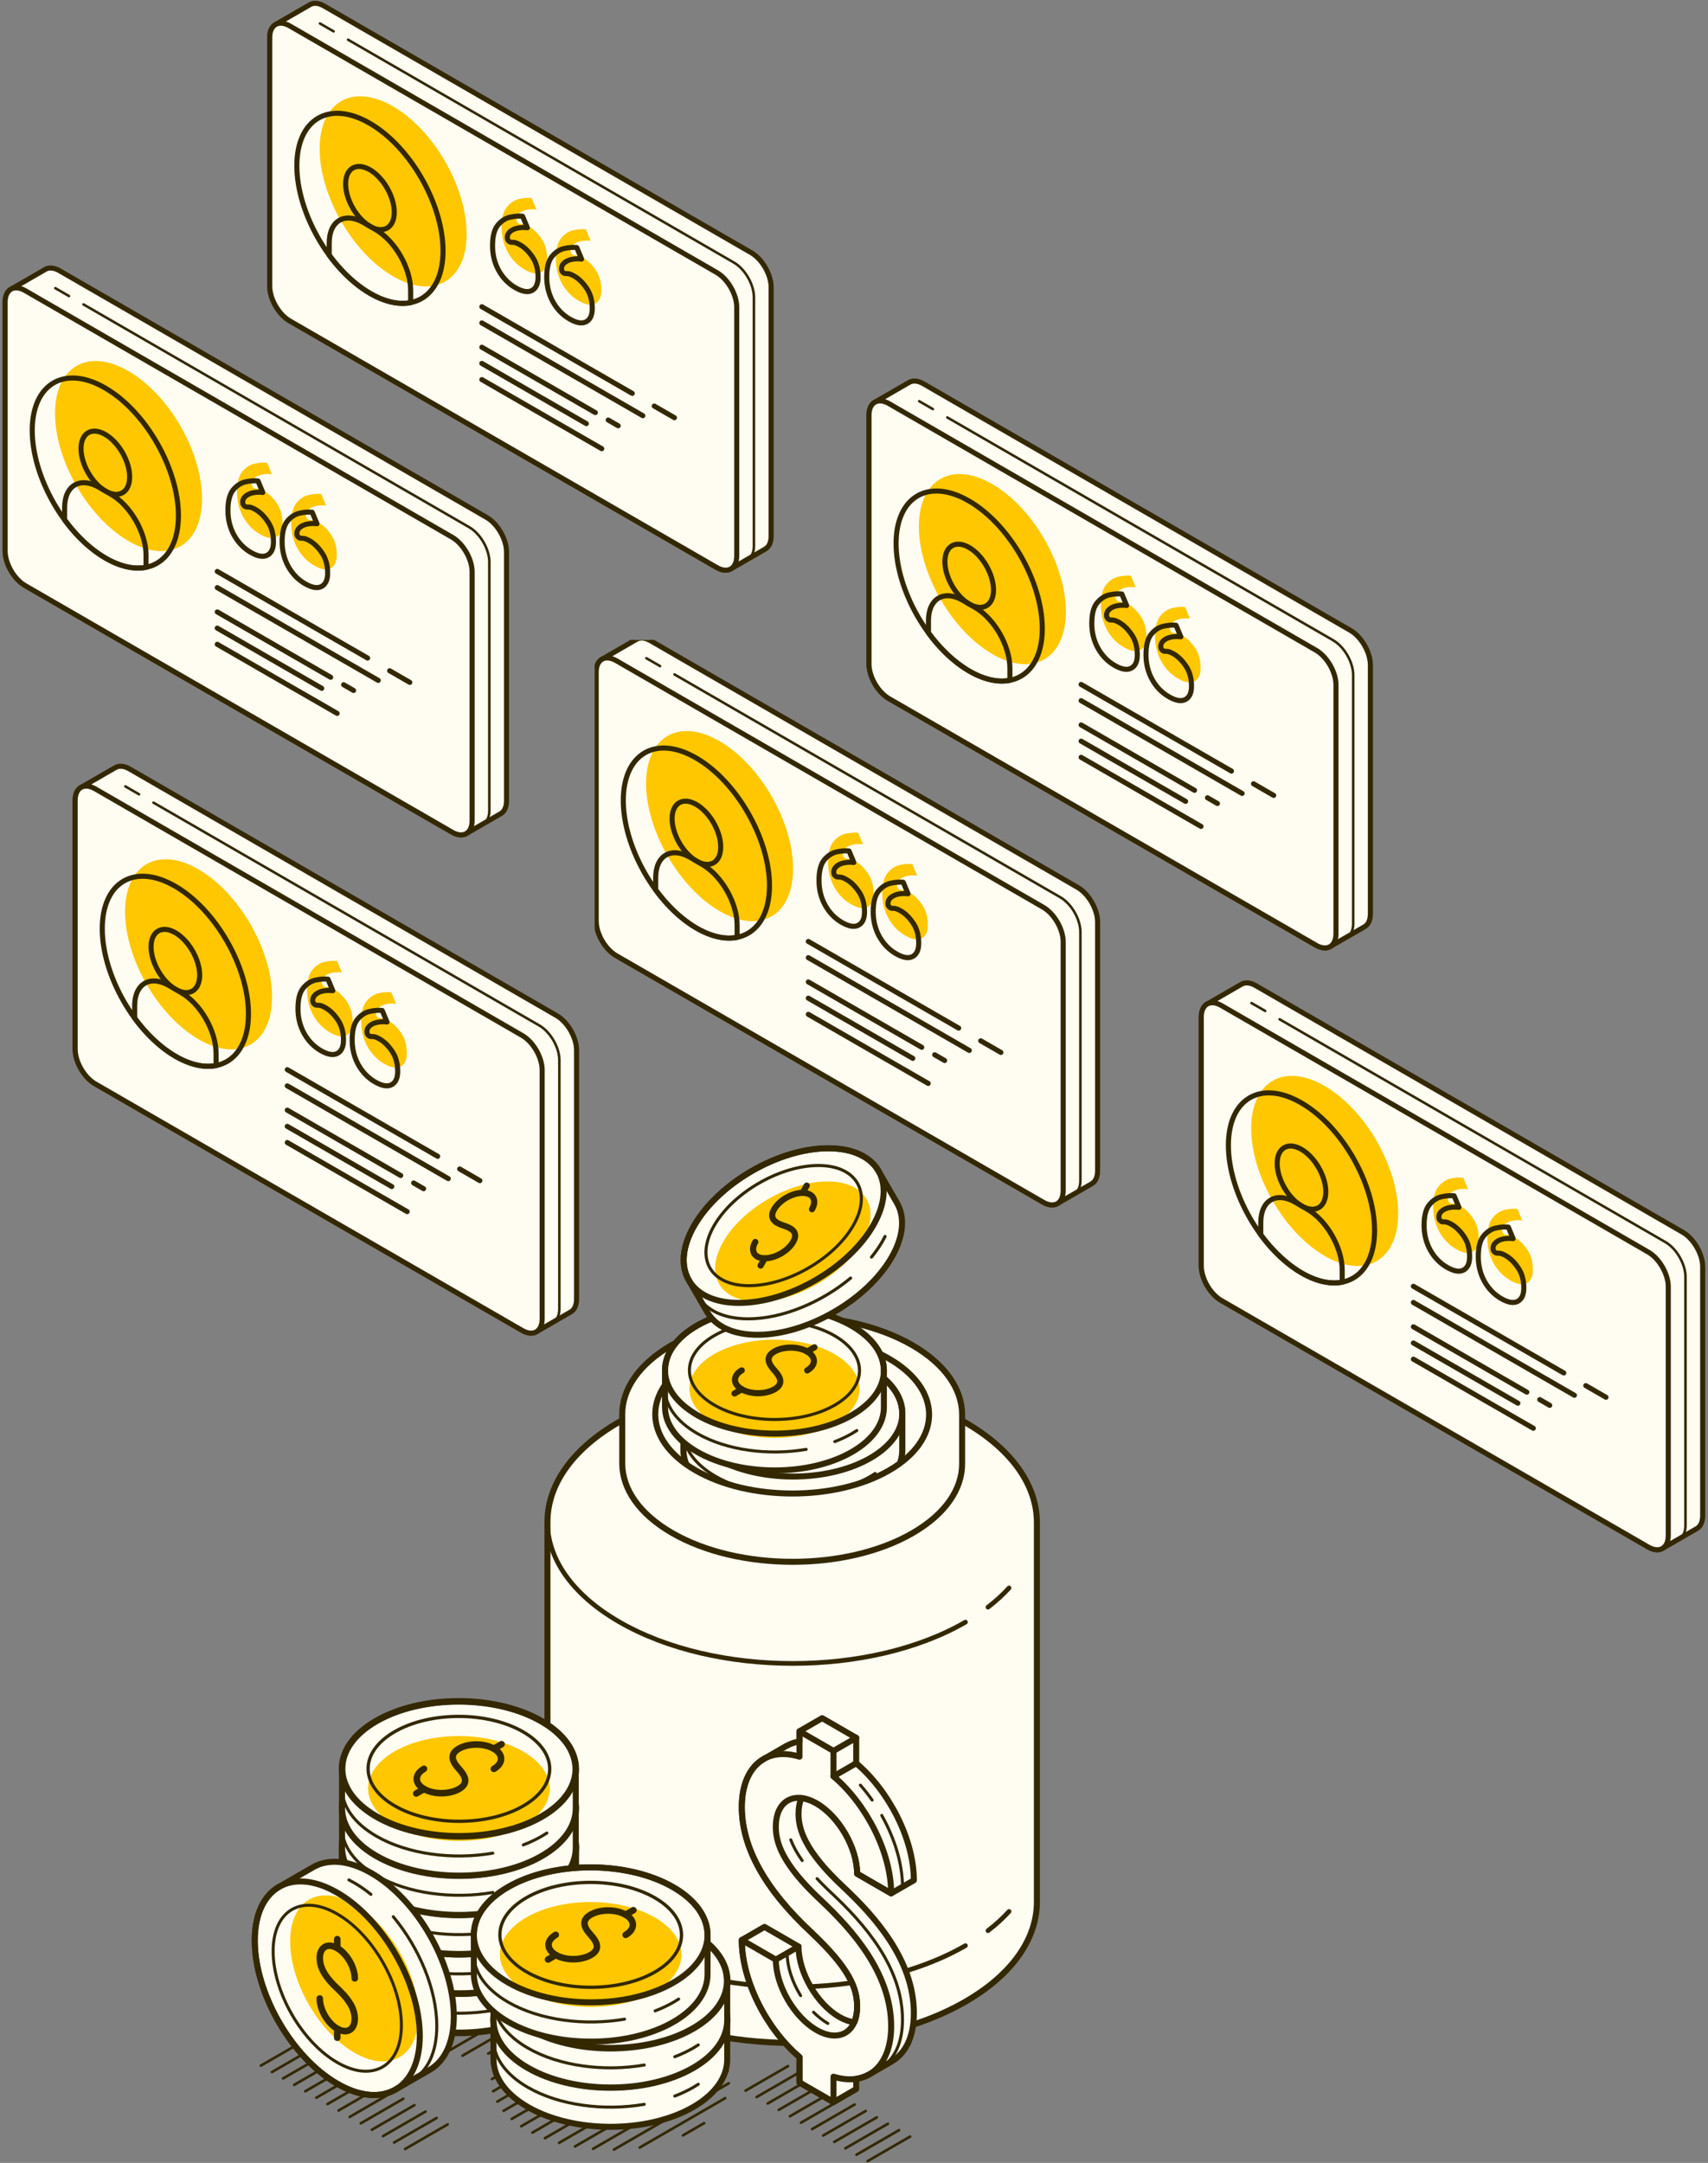 <svg width="470" height="595" viewBox="0 0 470 595" fill="none" xmlns="http://www.w3.org/2000/svg">
<rect x="0" y="0" width="470" height="595" fill="#808080" stroke="none"/>
<path d="M285.325 418.716C285.285 408.783 278.692 398.844 265.545 391.253C239.213 376.053 196.579 376.022 170.313 391.198C157.161 398.786 150.611 408.751 150.652 418.716H150.646V523.114H150.652C150.689 533.047 157.282 542.986 170.426 550.574C196.752 565.777 239.392 565.811 265.667 550.635C278.818 543.047 285.366 533.082 285.328 523.114V418.716H285.325Z" fill="#FFFCF2"/>
<path d="M285.325 418.716C285.285 408.783 278.692 398.844 265.545 391.253C239.213 376.053 196.579 376.022 170.313 391.198C157.161 398.786 150.611 408.751 150.652 418.716H150.646V523.114H150.652C150.689 533.047 157.282 542.986 170.426 550.574C196.752 565.777 239.392 565.811 265.667 550.635C278.818 543.047 285.366 533.082 285.328 523.114V418.716H285.325Z" stroke="#332800" stroke-width="1.651" stroke-linecap="round" stroke-linejoin="round"/>
<path d="M277.662 436.834C276.001 438.66 274.074 440.431 271.874 442.115M150.649 418.67C150.669 428.62 157.265 438.576 170.426 446.176C196.753 461.378 239.392 461.413 265.667 446.237" stroke="#332800" stroke-width="1.289" stroke-linecap="round" stroke-linejoin="round"/>
<path d="M277.662 525.822C276.001 527.648 274.074 529.419 271.874 531.103M150.649 507.658C150.669 517.608 157.265 527.564 170.426 535.164C196.753 550.367 239.392 550.401 265.667 535.225" stroke="#332800" stroke-width="1.289" stroke-linecap="round" stroke-linejoin="round"/>
<path d="M264.632 403.96V390.415C264.603 383.519 260.026 376.618 250.9 371.345C232.614 360.792 203.008 360.766 184.766 371.308C175.632 376.58 171.084 383.496 171.112 390.415V403.96C171.141 410.858 175.718 417.757 184.844 423.027C203.124 433.58 232.736 433.609 250.981 423.067C260.112 417.795 264.663 410.879 264.632 403.96Z" fill="#FFFCF2"/>
<path d="M251.096 408.205C269.335 397.684 269.298 380.586 251.015 370.025C232.729 359.471 203.123 359.445 184.881 369.987C166.641 380.511 166.676 397.612 184.959 408.165C203.239 418.721 232.85 418.747 251.096 408.205Z" stroke="#332800" stroke-width="1.289" stroke-linecap="round" stroke-linejoin="round"/>
<path d="M248.29 398.927V388.799C248.27 384.355 245.323 379.914 239.442 376.52C227.67 369.723 208.606 369.708 196.859 376.491C190.977 379.887 188.046 384.343 188.066 388.8H188.063V398.928H188.066C188.083 403.369 191.03 407.813 196.908 411.206C208.684 418.003 227.745 418.017 239.495 411.235C245.378 407.839 248.306 403.383 248.29 398.928V398.927Z" fill="#FFFCF2"/>
<path d="M248.29 398.927V388.799C248.27 384.355 245.323 379.914 239.442 376.52C227.67 369.723 208.606 369.708 196.859 376.491C190.977 379.887 188.046 384.343 188.066 388.8H188.063V398.928H188.066C188.083 403.369 191.03 407.813 196.908 411.206C208.684 418.003 227.745 418.017 239.495 411.235C245.378 407.839 248.306 403.383 248.29 398.928V398.927Z" stroke="#332800" stroke-width="1.688" stroke-linecap="round" stroke-linejoin="round"/>
<path d="M240.843 405.338C240.413 405.622 239.963 405.898 239.495 406.169C238.025 407.016 236.442 407.758 234.774 408.394M188.066 393.862C188.082 398.303 191.03 402.747 196.908 406.139C205.038 410.832 216.641 412.292 226.914 410.515" stroke="#332800" stroke-width="0.845" stroke-linecap="round" stroke-linejoin="round"/>
<path d="M239.495 401.106C251.24 394.324 251.221 383.318 239.443 376.519C227.67 369.722 208.606 369.706 196.859 376.49C185.112 383.271 185.136 394.278 196.908 401.077C208.684 407.875 227.745 407.887 239.495 401.106Z" stroke="#332800" stroke-width="1.651" stroke-linecap="round" stroke-linejoin="round"/>
<path d="M234.743 398.363C243.868 393.093 243.852 384.539 234.703 379.254C225.551 373.973 210.736 373.963 201.608 379.233C192.482 384.503 192.499 393.058 201.647 398.34C210.796 403.623 225.614 403.634 234.743 398.363Z" stroke="#332800" stroke-width="1.688" stroke-linecap="round" stroke-linejoin="round"/>
<path d="M209.172 388.79C206.69 390.226 206.695 392.551 209.185 393.989C211.672 395.426 215.702 395.43 218.187 393.996C220.668 392.563 219.951 390.771 218.175 388.798C216.426 386.908 215.681 385.033 218.163 383.6C220.648 382.166 224.681 382.167 227.17 383.604C229.66 385.042 229.663 387.369 227.178 388.805" stroke="#332800" stroke-width="2.533" stroke-linecap="round" stroke-linejoin="round"/>
<path d="M227.174 383.605L229.178 382.447" stroke="#332800" stroke-width="2.533" stroke-linecap="round" stroke-linejoin="round"/>
<path d="M207.178 395.147L209.186 393.988" stroke="#332800" stroke-width="2.533" stroke-linecap="round" stroke-linejoin="round"/>
<path d="M184.885 369.99C203.127 359.449 232.733 359.475 251.018 370.028C260.143 375.3 264.721 382.202 264.75 389.098V402.642C264.781 409.561 260.231 416.478 251.099 421.75C232.854 432.292 203.242 432.262 184.962 421.709C175.836 416.44 171.259 409.54 171.23 402.642V389.098C171.202 382.179 175.751 375.262 184.885 369.99ZM243.979 373.768C229.25 365.262 205.395 365.242 190.7 373.739C176.002 382.216 176.031 395.994 190.76 404.499C205.49 413.001 229.348 413.024 244.046 404.527C258.74 396.054 258.714 382.276 243.979 373.768Z" fill="#FFFCF2"/>
<path d="M264.749 402.643V389.098C264.72 382.202 260.143 375.301 251.017 370.028C232.731 359.475 203.125 359.449 184.883 369.991C175.749 375.263 171.201 382.179 171.229 389.098V402.643C171.258 409.541 175.835 416.44 184.961 421.71C203.241 432.263 232.853 432.292 251.098 421.75C260.229 416.478 264.78 409.562 264.749 402.643Z" stroke="#332800" stroke-width="1.651" stroke-linecap="round" stroke-linejoin="round"/>
<path d="M244.663 404.49C259.358 396.017 259.332 382.239 244.596 373.731C229.867 365.225 206.012 365.205 191.317 373.702C176.619 382.178 176.648 395.956 191.378 404.462C206.107 412.964 229.965 412.987 244.663 404.49Z" stroke="#332800" stroke-width="1.651" stroke-linecap="round" stroke-linejoin="round"/>
<path d="M243.226 387.11V376.982C243.206 372.538 240.259 368.097 234.377 364.704C222.605 357.906 203.539 357.891 191.793 364.674C185.911 368.07 182.98 372.526 183 376.983H182.997V387.111H183C183.016 391.552 185.964 395.996 191.842 399.389C203.618 406.186 222.68 406.2 234.43 399.418C240.315 396.022 243.243 391.566 243.226 387.111V387.11Z" fill="#FFFCF2"/>
<path d="M229.68 391.611C238.805 386.341 238.789 377.786 229.64 372.502C220.488 367.22 205.672 367.21 196.544 372.481C187.419 377.751 187.435 386.305 196.584 391.587C205.732 396.87 220.551 396.881 229.68 391.611Z" fill="#FFC700"/>
<path d="M243.226 387.11V376.982C243.206 372.538 240.259 368.097 234.377 364.704C222.605 357.906 203.539 357.891 191.793 364.674C185.911 368.07 182.98 372.526 183 376.983H182.997V387.111H183C183.016 391.552 185.964 395.996 191.842 399.389C203.618 406.186 222.68 406.2 234.43 399.418C240.315 396.022 243.243 391.566 243.226 387.111V387.11Z" stroke="#332800" stroke-width="1.651" stroke-linecap="round" stroke-linejoin="round"/>
<path d="M235.779 393.522C235.351 393.806 234.9 394.082 234.431 394.353C232.961 395.2 231.378 395.942 229.71 396.578M183 382.046C183.016 386.487 185.963 390.931 191.841 394.323C199.971 399.016 211.576 400.476 221.849 398.699" stroke="#332800" stroke-width="0.825" stroke-linecap="round" stroke-linejoin="round"/>
<path d="M234.43 389.289C246.177 382.508 246.157 371.501 234.378 364.703C222.605 357.905 203.539 357.89 191.793 364.673C180.046 371.455 180.069 382.461 191.842 389.261C203.618 396.059 222.68 396.07 234.43 389.289Z" stroke="#332800" stroke-width="1.651" stroke-linecap="round" stroke-linejoin="round"/>
<path d="M229.68 386.546C238.805 381.276 238.789 372.722 229.64 367.437C220.488 362.156 205.672 362.146 196.544 367.416C187.419 372.687 187.435 381.241 196.584 386.523C205.732 391.806 220.551 391.817 229.68 386.546Z" stroke="#332800" stroke-width="0.845" stroke-linecap="round" stroke-linejoin="round"/>
<path d="M204.109 376.974C201.623 378.41 201.629 380.736 204.118 382.173C206.608 383.61 210.639 383.614 213.122 382.18C215.604 380.747 214.886 378.955 213.112 376.983C211.361 375.092 210.616 373.218 213.099 371.784C215.585 370.35 219.617 370.351 222.106 371.789C224.595 373.226 224.599 375.553 222.116 376.99" stroke="#332800" stroke-width="1.688" stroke-linecap="round" stroke-linejoin="round"/>
<path d="M222.107 371.789L224.112 370.632" stroke="#332800" stroke-width="1.688" stroke-linecap="round" stroke-linejoin="round"/>
<path d="M202.115 383.331L204.12 382.173" stroke="#332800" stroke-width="1.688" stroke-linecap="round" stroke-linejoin="round"/>
<path d="M246.791 330.862L241.74 322.114C241.74 322.114 241.735 322.107 241.733 322.103L241.726 322.091C239.486 318.252 234.714 315.88 227.922 315.882C214.328 315.882 197.809 325.401 191.026 337.149C187.631 343.031 187.321 348.354 189.566 352.204H189.562L194.626 360.977H194.63C196.865 364.813 201.639 367.187 208.428 367.186C222.024 367.186 238.541 357.666 245.325 345.918C248.722 340.036 249.032 334.713 246.79 330.861L246.791 330.862Z" fill="#FFFCF2"/>
<path d="M237.307 341.532C242.575 332.407 238.283 325.005 227.717 325.003C217.151 325.007 204.316 332.404 199.045 341.534C193.776 350.662 198.069 358.061 208.631 358.061C219.197 358.063 232.036 350.662 237.307 341.533V341.532Z" fill="#FFC700"/>
<path d="M246.791 330.862L241.74 322.114C241.74 322.114 241.735 322.107 241.733 322.103L241.726 322.091C239.486 318.252 234.714 315.88 227.922 315.882C214.328 315.882 197.809 325.401 191.026 337.149C187.631 343.031 187.321 348.354 189.566 352.204H189.562L194.626 360.977H194.63C196.865 364.813 201.639 367.187 208.428 367.186C222.024 367.186 238.541 357.666 245.325 345.918C248.722 340.036 249.032 334.713 246.79 330.861L246.791 330.862Z" stroke="#332800" stroke-width="1.651" stroke-linecap="round" stroke-linejoin="round"/>
<path d="M243.547 340.139C243.316 340.6 243.065 341.065 242.795 341.532C241.944 343.001 240.945 344.435 239.818 345.819M192.099 356.59C194.334 360.428 199.109 362.801 205.897 362.801C215.283 362.8 226.063 358.261 234.071 351.585" stroke="#332800" stroke-width="0.845" stroke-linecap="round" stroke-linejoin="round"/>
<path d="M240.262 337.148C247.043 325.401 241.522 315.88 227.923 315.882C214.329 315.882 197.81 325.401 191.027 337.149C184.246 348.894 189.768 358.416 203.364 358.417C216.962 358.417 233.478 348.896 240.262 337.148Z" stroke="#332800" stroke-width="1.651" stroke-linecap="round" stroke-linejoin="round"/>
<path d="M234.777 337.148C240.044 328.021 235.752 320.62 225.186 320.62C214.62 320.621 201.785 328.021 196.514 337.15C191.245 346.276 195.538 353.678 206.101 353.678C216.663 353.678 229.505 346.278 234.777 337.149V337.148Z" stroke="#332800" stroke-width="0.845" stroke-linecap="round" stroke-linejoin="round"/>
<path d="M207.844 341.644C206.41 344.129 207.577 346.141 210.452 346.141C213.326 346.141 216.821 344.128 218.252 341.645C219.686 339.163 218.168 337.97 215.646 337.148C213.185 336.387 211.602 335.135 213.035 332.652C214.471 330.166 217.962 328.152 220.836 328.152C223.711 328.153 224.879 330.166 223.446 332.652" stroke="#332800" stroke-width="1.688" stroke-linecap="round" stroke-linejoin="round"/>
<path d="M220.837 328.152L221.995 326.148" stroke="#332800" stroke-width="1.688" stroke-linecap="round" stroke-linejoin="round"/>
<path d="M209.297 348.145L210.45 346.14" stroke="#332800" stroke-width="1.688" stroke-linecap="round" stroke-linejoin="round"/>
<path d="M106.299 531.773L100.473 535.134M118.199 528.427L94.964 541.84M125.286 527.862L93.692 546.101M94.033 549.431L131.047 528.061M136.261 528.576L95.178 552.295M96.908 554.82L140.384 529.721M99.127 557.068L144.275 531.005M147.728 532.532L101.772 559.063M150.779 534.295L104.826 560.826M153.433 536.288L108.286 562.353M155.647 538.534L112.172 563.635M157.382 541.061L116.551 564.637M121.511 565.293L158.522 543.925M127.274 565.494L158.871 547.253M157.889 551.344L134.364 564.927M146.261 561.581L152.092 558.213" stroke="#332800" stroke-width="0.721" stroke-linecap="round" stroke-linejoin="round"/>
<path d="M158.436 540.663V529.848C158.416 525.103 155.269 520.362 148.988 516.737C136.416 509.478 116.059 509.462 103.516 516.705C97.235 520.33 94.108 525.089 94.128 529.848H94.123V540.663H94.128C94.146 545.404 97.293 550.15 103.57 553.773C116.144 561.032 136.499 561.045 149.043 553.804C155.327 550.179 158.452 545.42 158.436 540.663Z" fill="#FFFCF2"/>
<path d="M158.436 540.663V529.848C158.416 525.103 155.269 520.362 148.988 516.737C136.416 509.478 116.059 509.462 103.516 516.705C97.235 520.33 94.108 525.089 94.128 529.848H94.123V540.663H94.128C94.146 545.404 97.293 550.15 103.57 553.773C116.144 561.032 136.499 561.045 149.043 553.804C155.327 550.179 158.452 545.42 158.436 540.663Z" stroke="#332800" stroke-width="1.801" stroke-linecap="round" stroke-linejoin="round"/>
<path d="M150.484 547.511C150.026 547.814 149.544 548.109 149.044 548.397C147.475 549.301 145.785 550.094 144.004 550.774M94.128 535.256C94.146 539.997 97.294 544.743 103.57 548.366C112.251 553.377 124.642 554.935 135.611 553.038" stroke="#332800" stroke-width="0.825" stroke-linecap="round" stroke-linejoin="round"/>
<path d="M149.045 542.991C161.587 535.75 161.567 523.998 148.989 516.739C136.417 509.48 116.06 509.464 103.517 516.707C90.975 523.949 90.999 535.701 103.571 542.962C116.145 550.221 136.5 550.232 149.045 542.991Z" stroke="#332800" stroke-width="1.801" stroke-linecap="round" stroke-linejoin="round"/>
<path d="M143.973 540.063C153.717 534.436 153.699 525.302 143.931 519.659C134.158 514.02 118.339 514.009 108.591 519.636C98.848 525.264 98.866 534.398 108.634 540.038C118.402 545.679 134.225 545.69 143.973 540.063Z" stroke="#332800" stroke-width="0.902" stroke-linecap="round" stroke-linejoin="round"/>
<path d="M116.668 529.842C114.014 531.376 114.021 533.86 116.679 535.394C119.338 536.93 123.642 536.932 126.293 535.401C128.945 533.872 128.177 531.959 126.282 529.851C124.414 527.834 123.617 525.831 126.269 524.3C128.923 522.769 133.229 522.771 135.887 524.304C138.546 525.84 138.548 528.325 135.898 529.858" stroke="#332800" stroke-width="1.801" stroke-linecap="round" stroke-linejoin="round"/>
<path d="M135.885 524.303L138.025 523.067" stroke="#332800" stroke-width="1.801" stroke-linecap="round" stroke-linejoin="round"/>
<path d="M114.539 536.63L116.679 535.394" stroke="#332800" stroke-width="1.801" stroke-linecap="round" stroke-linejoin="round"/>
<path d="M158.436 529.851V519.036C158.416 514.29 155.269 509.549 148.988 505.924C136.416 498.665 116.059 498.65 103.516 505.893C97.235 509.518 94.108 514.277 94.128 519.036H94.123V529.851H94.128C94.146 534.592 97.293 539.337 103.57 542.96C116.144 550.219 136.499 550.233 149.043 542.991C155.327 539.366 158.452 534.607 158.436 529.851Z" fill="#FFFCF2"/>
<path d="M158.436 529.851V519.036C158.416 514.29 155.269 509.549 148.988 505.924C136.416 498.665 116.059 498.65 103.516 505.893C97.235 509.518 94.108 514.277 94.128 519.036H94.123V529.851H94.128C94.146 534.592 97.293 539.337 103.57 542.96C116.144 550.219 136.499 550.233 149.043 542.991C155.327 539.366 158.452 534.607 158.436 529.851Z" stroke="#332800" stroke-width="1.801" stroke-linecap="round" stroke-linejoin="round"/>
<path d="M150.484 536.696C150.026 537 149.544 537.294 149.044 537.582C147.475 538.486 145.785 539.279 144.004 539.959M94.128 524.441C94.146 529.183 97.294 533.928 103.57 537.551C112.251 542.562 124.642 544.12 135.611 542.223" stroke="#332800" stroke-width="0.825" stroke-linecap="round" stroke-linejoin="round"/>
<path d="M149.045 532.177C161.587 524.935 161.567 513.183 148.989 505.924C136.417 498.665 116.06 498.65 103.517 505.893C90.975 513.134 90.999 524.886 103.571 532.148C116.145 539.407 136.5 539.418 149.045 532.177Z" stroke="#332800" stroke-width="1.801" stroke-linecap="round" stroke-linejoin="round"/>
<path d="M143.973 529.248C153.717 523.621 153.699 514.487 143.931 508.844C134.158 503.205 118.339 503.194 108.591 508.821C98.848 514.449 98.866 523.583 108.634 529.223C118.402 534.864 134.225 534.875 143.973 529.248Z" stroke="#332800" stroke-width="0.902" stroke-linecap="round" stroke-linejoin="round"/>
<path d="M116.669 519.027C114.015 520.56 114.022 523.043 116.68 524.578C119.339 526.114 123.643 526.116 126.294 524.585C128.946 523.056 128.178 521.143 126.283 519.036C124.415 517.018 123.618 515.016 126.27 513.484C128.924 511.953 133.23 511.955 135.888 513.489C138.547 515.025 138.549 517.509 135.899 519.042" stroke="#332800" stroke-width="1.801" stroke-linecap="round" stroke-linejoin="round"/>
<path d="M135.885 513.489L138.025 512.255" stroke="#332800" stroke-width="1.801" stroke-linecap="round" stroke-linejoin="round"/>
<path d="M114.538 525.815L116.679 524.579" stroke="#332800" stroke-width="1.801" stroke-linecap="round" stroke-linejoin="round"/>
<path d="M158.436 519.035V508.22C158.416 503.475 155.269 498.734 148.988 495.109C136.416 487.85 116.059 487.834 103.516 495.077C97.235 498.702 94.108 503.461 94.128 508.22H94.123V519.035H94.128C94.146 523.776 97.293 528.522 103.57 532.145C116.144 539.404 136.499 539.417 149.043 532.176C155.327 528.551 158.452 523.792 158.436 519.035Z" fill="#FFFCF2"/>
<path d="M158.436 519.035V508.22C158.416 503.475 155.269 498.734 148.988 495.109C136.416 487.85 116.059 487.834 103.516 495.077C97.235 498.702 94.108 503.461 94.128 508.22H94.123V519.035H94.128C94.146 523.776 97.293 528.522 103.57 532.145C116.144 539.404 136.499 539.417 149.043 532.176C155.327 528.551 158.452 523.792 158.436 519.035Z" stroke="#332800" stroke-width="1.801" stroke-linecap="round" stroke-linejoin="round"/>
<path d="M150.484 525.882C150.026 526.185 149.544 526.48 149.044 526.768C147.475 527.672 145.785 528.464 144.004 529.143M94.128 513.629C94.146 518.371 97.294 523.116 103.57 526.739C112.251 531.75 124.642 533.308 135.611 531.411" stroke="#332800" stroke-width="0.825" stroke-linecap="round" stroke-linejoin="round"/>
<path d="M149.045 521.361C161.587 514.12 161.567 502.368 148.989 495.109C136.417 487.85 116.06 487.834 103.517 495.077C90.975 502.318 90.999 514.071 103.571 521.332C116.145 528.591 136.5 528.602 149.045 521.361Z" stroke="#332800" stroke-width="1.801" stroke-linecap="round" stroke-linejoin="round"/>
<path d="M143.973 518.433C153.717 512.806 153.699 503.672 143.931 498.029C134.158 492.39 118.339 492.379 108.591 498.006C98.848 503.634 98.866 512.768 108.634 518.408C118.402 524.049 134.225 524.06 143.973 518.433Z" stroke="#332800" stroke-width="0.902" stroke-linecap="round" stroke-linejoin="round"/>
<path d="M116.668 508.213C114.014 509.746 114.021 512.231 116.679 513.764C119.338 515.3 123.642 515.302 126.293 513.771C128.945 512.242 128.177 510.329 126.282 508.222C124.414 506.202 123.617 504.202 126.269 502.67C128.923 501.139 133.229 501.141 135.887 502.675C138.546 504.211 138.548 506.695 135.898 508.229" stroke="#332800" stroke-width="1.801" stroke-linecap="round" stroke-linejoin="round"/>
<path d="M135.885 502.676L138.025 501.439" stroke="#332800" stroke-width="1.801" stroke-linecap="round" stroke-linejoin="round"/>
<path d="M114.539 515.002L116.679 513.763" stroke="#332800" stroke-width="1.801" stroke-linecap="round" stroke-linejoin="round"/>
<path d="M158.436 508.221V497.406C158.416 492.66 155.269 487.919 148.988 484.294C136.416 477.035 116.059 477.019 103.516 484.263C97.235 487.888 94.108 492.647 94.128 497.406H94.123V508.221H94.128C94.146 512.962 97.293 517.707 103.57 521.33C116.144 528.589 136.499 528.602 149.043 521.361C155.327 517.736 158.452 512.977 158.436 508.221Z" fill="#FFFCF2"/>
<path d="M158.436 508.221V497.406C158.416 492.66 155.269 487.919 148.988 484.294C136.416 477.035 116.059 477.019 103.516 484.263C97.235 487.888 94.108 492.647 94.128 497.406H94.123V508.221H94.128C94.146 512.962 97.293 517.707 103.57 521.33C116.144 528.589 136.499 528.602 149.043 521.361C155.327 517.736 158.452 512.977 158.436 508.221Z" stroke="#332800" stroke-width="1.651" stroke-linecap="round" stroke-linejoin="round"/>
<path d="M150.484 515.067C150.026 515.37 149.544 515.665 149.044 515.953C147.475 516.857 145.785 517.649 144.004 518.33M94.128 502.815C94.146 507.556 97.294 512.301 103.57 515.924C112.251 520.935 124.642 522.493 135.611 520.596" stroke="#332800" stroke-width="0.825" stroke-linecap="round" stroke-linejoin="round"/>
<path d="M149.045 510.549C161.587 503.308 161.567 491.556 148.989 484.297C136.417 477.038 116.06 477.022 103.517 484.265C90.975 491.507 90.999 503.259 103.571 510.52C116.145 517.779 136.5 517.79 149.045 510.549Z" stroke="#332800" stroke-width="1.801" stroke-linecap="round" stroke-linejoin="round"/>
<path d="M143.973 507.62C153.717 501.993 153.699 492.859 143.931 487.216C134.158 481.578 118.339 481.567 108.591 487.194C98.848 492.821 98.866 501.955 108.634 507.596C118.402 513.237 134.225 513.248 143.973 507.62Z" stroke="#332800" stroke-width="0.902" stroke-linecap="round" stroke-linejoin="round"/>
<path d="M116.669 497.399C114.015 498.933 114.022 501.415 116.68 502.95C119.339 504.486 123.643 504.488 126.294 502.957C128.946 501.428 128.178 499.515 126.283 497.408C124.415 495.39 123.618 493.388 126.27 491.857C128.924 490.325 133.23 490.328 135.888 491.861C138.547 493.397 138.549 495.881 135.899 497.415" stroke="#332800" stroke-width="1.801" stroke-linecap="round" stroke-linejoin="round"/>
<path d="M135.885 491.861L138.025 490.625" stroke="#332800" stroke-width="1.801" stroke-linecap="round" stroke-linejoin="round"/>
<path d="M114.538 504.187L116.679 502.95" stroke="#332800" stroke-width="1.801" stroke-linecap="round" stroke-linejoin="round"/>
<path d="M158.436 497.406V486.591C158.416 481.846 155.269 477.105 148.988 473.48C136.416 466.221 116.059 466.205 103.516 473.448C97.235 477.073 94.108 481.832 94.128 486.591H94.123V497.406H94.128C94.146 502.147 97.293 506.893 103.57 510.516C116.144 517.775 136.499 517.788 149.043 510.547C155.327 506.922 158.452 502.163 158.436 497.406Z" fill="#FFFCF2"/>
<path d="M143.973 502.212C153.717 496.585 153.699 487.451 143.931 481.808C134.158 476.17 118.339 476.159 108.591 481.786C98.848 487.413 98.866 496.547 108.634 502.188C118.402 507.828 134.225 507.84 143.973 502.212Z" fill="#FFC700"/>
<path d="M158.436 497.406V486.591C158.416 481.846 155.269 477.105 148.988 473.48C136.416 466.221 116.059 466.205 103.516 473.448C97.235 477.073 94.108 481.832 94.128 486.591H94.123V497.406H94.128C94.146 502.147 97.293 506.893 103.57 510.516C116.144 517.775 136.499 517.788 149.043 510.547C155.327 506.922 158.452 502.163 158.436 497.406Z" stroke="#332800" stroke-width="1.651" stroke-linecap="round" stroke-linejoin="round"/>
<path d="M150.484 504.255C150.026 504.558 149.544 504.853 149.044 505.141C147.475 506.045 145.785 506.837 144.004 507.518M94.128 492C94.146 496.741 97.294 501.487 103.57 505.11C112.251 510.121 124.642 511.679 135.611 509.782" stroke="#332800" stroke-width="0.825" stroke-linecap="round" stroke-linejoin="round"/>
<path d="M149.045 499.735C161.587 492.493 161.567 480.741 148.989 473.482C136.417 466.223 116.06 466.208 103.517 473.451C90.975 480.692 90.999 492.444 103.571 499.706C116.145 506.965 136.5 506.976 149.045 499.735Z" stroke="#332800" stroke-width="1.801" stroke-linecap="round" stroke-linejoin="round"/>
<path d="M143.973 496.806C153.717 491.179 153.699 482.045 143.931 476.402C134.158 470.763 118.339 470.752 108.591 476.38C98.848 482.007 98.866 491.141 108.634 496.782C118.402 502.422 134.225 502.433 143.973 496.806Z" stroke="#332800" stroke-width="0.902" stroke-linecap="round" stroke-linejoin="round"/>
<path d="M116.668 486.584C114.014 488.117 114.021 490.6 116.679 492.135C119.338 493.671 123.642 493.673 126.293 492.142C128.945 490.613 128.177 488.7 126.282 486.593C124.414 484.575 123.617 482.573 126.269 481.041C128.923 479.51 133.229 479.512 135.887 481.046C138.546 482.579 138.548 485.066 135.898 486.6" stroke="#332800" stroke-width="1.801" stroke-linecap="round" stroke-linejoin="round"/>
<path d="M135.885 481.046L138.025 479.812" stroke="#332800" stroke-width="1.801" stroke-linecap="round" stroke-linejoin="round"/>
<path d="M114.538 493.372L116.679 492.136" stroke="#332800" stroke-width="1.801" stroke-linecap="round" stroke-linejoin="round"/>
<path d="M147.971 557.614L142.146 560.975M159.871 554.266L136.637 567.679M166.958 553.703L135.364 571.942M135.706 575.27L172.719 553.899M177.934 554.415L136.851 578.134M138.581 580.661L182.057 555.562M140.8 582.906L185.947 556.844M189.4 558.37L143.445 584.902M192.454 560.134L146.5 586.665M195.106 562.127L149.958 588.192M197.32 564.375L153.844 589.476M199.054 566.9L158.224 590.473M163.184 591.132L200.195 569.763M168.947 591.333L200.543 573.092M199.561 577.183L176.036 590.766M187.934 587.42L193.764 584.051" stroke="#332800" stroke-width="0.721" stroke-linecap="round" stroke-linejoin="round"/>
<path d="M200.109 566.505V555.69C200.089 550.945 196.942 546.203 190.661 542.578C178.089 535.319 157.732 535.304 145.189 542.547C138.91 546.172 135.781 550.931 135.801 555.69H135.796V566.505H135.801C135.819 571.246 138.966 575.992 145.243 579.614C157.817 586.873 178.172 586.887 190.716 579.646C197 576.021 200.125 571.262 200.109 566.505Z" fill="#FFFCF2"/>
<path d="M200.109 566.505V555.69C200.089 550.945 196.942 546.203 190.661 542.578C178.089 535.319 157.732 535.304 145.189 542.547C138.91 546.172 135.781 550.931 135.801 555.69H135.796V566.505H135.801C135.819 571.246 138.966 575.992 145.243 579.614C157.817 586.873 178.172 586.887 190.716 579.646C197 576.021 200.125 571.262 200.109 566.505Z" stroke="#332800" stroke-width="1.651" stroke-linecap="round" stroke-linejoin="round"/>
<path d="M192.156 573.351C191.698 573.654 191.216 573.949 190.716 574.237C189.147 575.141 187.457 575.933 185.676 576.614M135.801 561.096C135.818 565.837 138.966 570.583 145.243 574.206C153.923 579.217 166.314 580.775 177.283 578.878" stroke="#332800" stroke-width="0.825" stroke-linecap="round" stroke-linejoin="round"/>
<path d="M190.715 568.831C203.258 561.59 203.238 549.837 190.66 542.578C178.088 535.319 157.731 535.304 145.188 542.547C132.646 549.788 132.67 561.541 145.242 568.802C157.816 576.061 178.171 576.072 190.715 568.831Z" stroke="#332800" stroke-width="1.801" stroke-linecap="round" stroke-linejoin="round"/>
<path d="M185.644 565.902C195.387 560.274 195.37 551.14 185.602 545.497C175.829 539.859 160.01 539.848 150.262 545.475C140.519 551.102 140.537 560.236 150.305 565.877C160.072 571.518 175.896 571.529 185.644 565.902Z" stroke="#332800" stroke-width="0.902" stroke-linecap="round" stroke-linejoin="round"/>
<path d="M158.341 555.681C155.687 557.215 155.694 559.697 158.353 561.232C161.011 562.768 165.315 562.77 167.966 561.239C170.618 559.71 169.85 557.797 167.955 555.69C166.087 553.672 165.29 551.67 167.942 550.139C170.596 548.607 174.902 548.61 177.56 550.143C180.219 551.679 180.221 554.163 177.571 555.697" stroke="#332800" stroke-width="1.801" stroke-linecap="round" stroke-linejoin="round"/>
<path d="M177.558 550.143L179.698 548.908" stroke="#332800" stroke-width="1.801" stroke-linecap="round" stroke-linejoin="round"/>
<path d="M156.211 562.468L158.352 561.232" stroke="#332800" stroke-width="1.801" stroke-linecap="round" stroke-linejoin="round"/>
<path d="M200.109 555.691V544.876C200.089 540.13 196.942 535.389 190.661 531.764C178.089 524.505 157.732 524.489 145.189 531.733C138.91 535.358 135.781 540.117 135.801 544.876H135.796V555.691H135.801C135.819 560.432 138.966 565.177 145.243 568.8C157.817 576.059 178.172 576.072 190.716 568.831C197 565.206 200.125 560.447 200.109 555.691Z" fill="#FFFCF2"/>
<path d="M200.109 555.691V544.876C200.089 540.13 196.942 535.389 190.661 531.764C178.089 524.505 157.732 524.489 145.189 531.733C138.91 535.358 135.781 540.117 135.801 544.876H135.796V555.691H135.801C135.819 560.432 138.966 565.177 145.243 568.8C157.817 576.059 178.172 576.072 190.716 568.831C197 565.206 200.125 560.447 200.109 555.691Z" stroke="#332800" stroke-width="1.651" stroke-linecap="round" stroke-linejoin="round"/>
<path d="M192.156 562.536C191.698 562.839 191.216 563.134 190.716 563.422C189.147 564.326 187.457 565.118 185.676 565.799M135.801 550.284C135.818 555.025 138.966 559.77 145.243 563.393C153.923 568.404 166.314 569.962 177.283 568.065" stroke="#332800" stroke-width="0.825" stroke-linecap="round" stroke-linejoin="round"/>
<path d="M190.715 558.017C203.258 550.775 203.238 539.023 190.66 531.764C178.088 524.505 157.731 524.489 145.188 531.733C132.646 538.974 132.67 550.726 145.242 557.988C157.816 565.246 178.171 565.258 190.715 558.017Z" stroke="#332800" stroke-width="1.801" stroke-linecap="round" stroke-linejoin="round"/>
<path d="M185.644 555.087C195.387 549.46 195.37 540.326 185.602 534.683C175.829 529.044 160.01 529.033 150.262 534.66C140.519 540.288 140.537 549.422 150.305 555.062C160.072 560.703 175.896 560.714 185.644 555.087Z" stroke="#332800" stroke-width="0.902" stroke-linecap="round" stroke-linejoin="round"/>
<path d="M158.341 544.866C155.687 546.4 155.694 548.882 158.353 550.418C161.011 551.953 165.315 551.956 167.966 550.424C170.618 548.895 169.85 546.982 167.955 544.875C166.087 542.857 165.29 540.855 167.942 539.324C170.596 537.793 174.902 537.795 177.56 539.328C180.219 540.864 180.221 543.348 177.571 544.882" stroke="#332800" stroke-width="1.801" stroke-linecap="round" stroke-linejoin="round"/>
<path d="M177.558 539.33L179.698 538.094" stroke="#332800" stroke-width="1.801" stroke-linecap="round" stroke-linejoin="round"/>
<path d="M156.211 551.656L158.352 550.417" stroke="#332800" stroke-width="1.801" stroke-linecap="round" stroke-linejoin="round"/>
<path d="M194.703 543.074V532.259C194.683 527.514 191.535 522.772 185.254 519.147C172.683 511.888 152.325 511.873 139.783 519.116C133.502 522.741 130.374 527.5 130.394 532.259H130.39V543.074H130.394C130.412 547.815 133.56 552.561 139.836 556.183C152.41 563.442 172.765 563.456 185.31 556.215C191.593 552.59 194.718 547.831 194.703 543.074Z" fill="#FFFCF2"/>
<path d="M180.235 547.878C189.979 542.25 189.961 533.116 180.193 527.474C170.421 521.835 154.601 521.824 144.853 527.451C135.11 533.078 135.128 542.212 144.896 547.853C154.664 553.494 170.488 553.505 180.235 547.878Z" fill="#FFC700"/>
<path d="M194.703 543.074V532.259C194.683 527.514 191.535 522.772 185.254 519.147C172.683 511.888 152.325 511.873 139.783 519.116C133.502 522.741 130.374 527.5 130.394 532.259H130.39V543.074H130.394C130.412 547.815 133.56 552.561 139.836 556.183C152.41 563.442 172.765 563.456 185.31 556.215C191.593 552.59 194.718 547.831 194.703 543.074Z" stroke="#332800" stroke-width="1.651" stroke-linecap="round" stroke-linejoin="round"/>
<path d="M186.75 549.92C186.292 550.224 185.81 550.518 185.31 550.806C183.741 551.71 182.051 552.503 180.27 553.181M130.394 537.666C130.412 542.407 133.559 547.152 139.836 550.775C148.517 555.786 160.908 557.344 171.877 555.447" stroke="#332800" stroke-width="0.825" stroke-linecap="round" stroke-linejoin="round"/>
<path d="M185.31 545.4C197.852 538.159 197.832 526.406 185.254 519.147C172.683 511.888 152.325 511.873 139.783 519.116C127.24 526.357 127.265 538.11 139.836 545.371C152.41 552.63 172.765 552.641 185.31 545.4Z" stroke="#332800" stroke-width="1.651" stroke-linecap="round" stroke-linejoin="round"/>
<path d="M180.235 542.471C189.979 536.844 189.961 527.71 180.193 522.067C170.421 516.429 154.601 516.418 144.853 522.045C135.11 527.672 135.128 536.806 144.896 542.447C154.664 548.088 170.488 548.099 180.235 542.471Z" stroke="#332800" stroke-width="0.902" stroke-linecap="round" stroke-linejoin="round"/>
<path d="M152.935 532.25C150.281 533.784 150.287 536.266 152.946 537.802C155.604 539.338 159.908 539.34 162.56 537.808C165.212 536.279 164.444 534.367 162.549 532.259C160.678 530.239 159.883 528.239 162.535 526.708C165.189 525.177 169.495 525.179 172.154 526.712C174.812 528.248 174.814 530.733 172.165 532.266" stroke="#332800" stroke-width="1.801" stroke-linecap="round" stroke-linejoin="round"/>
<path d="M172.151 526.712L174.291 525.478" stroke="#332800" stroke-width="1.801" stroke-linecap="round" stroke-linejoin="round"/>
<path d="M150.806 539.04L152.946 537.801" stroke="#332800" stroke-width="1.801" stroke-linecap="round" stroke-linejoin="round"/>
<path d="M107.929 575.585L96.221 582.344M99.275 584.109L110.98 577.35M102.328 585.875L114.034 579.112M117.09 580.877L105.384 587.636M120.141 582.638L108.436 589.397M111.489 591.159L123.195 584.4M104.873 573.821L93.168 580.58M101.819 572.058L90.114 578.817M98.764 570.295L87.058 577.054M95.71 568.531L84.002 575.29M92.654 566.768L80.949 573.527M89.6 565.004L77.895 571.763M86.545 563.241L74.839 570M83.491 561.478L71.783 568.237" stroke="#332800" stroke-width="0.721" stroke-linecap="round" stroke-linejoin="round"/>
<path d="M86.097 513.687L76.755 519.08C76.755 519.08 76.744 519.085 76.742 519.085L76.73 519.092C72.632 521.482 70.099 526.578 70.101 533.83C70.101 548.346 80.264 565.985 92.806 573.224C99.088 576.849 104.773 577.181 108.885 574.784V574.788L118.251 569.382C122.347 566.991 124.885 561.895 124.88 554.648C124.88 540.127 114.713 522.493 102.17 515.25C95.889 511.623 90.208 511.292 86.097 513.687Z" fill="#FFFCF2"/>
<path d="M97.488 523.809C87.745 518.186 79.841 522.766 79.841 534.05C79.841 545.331 87.745 559.037 97.49 564.666C107.238 570.291 115.14 565.706 115.138 554.427C115.138 543.148 107.238 529.438 97.488 523.811V523.809Z" fill="#FFC700"/>
<path d="M86.097 513.687L76.755 519.08C76.755 519.08 76.744 519.085 76.742 519.085L76.73 519.092C72.632 521.482 70.099 526.578 70.101 533.83C70.101 548.346 80.264 565.985 92.806 573.224C99.088 576.849 104.773 577.181 108.885 574.784V574.788L118.251 569.382C122.347 566.991 124.885 561.895 124.88 554.648C124.88 540.127 114.713 522.493 102.17 515.25C95.889 511.623 90.208 511.292 86.097 513.687Z" stroke="#332800" stroke-width="1.651" stroke-linecap="round" stroke-linejoin="round"/>
<path d="M96 517.149C96.489 517.393 96.989 517.663 97.489 517.953C99.058 518.859 100.587 519.926 102.067 521.129M113.565 572.08C117.661 569.694 120.199 564.596 120.197 557.35C120.197 547.326 115.351 535.819 108.224 527.268" stroke="#332800" stroke-width="0.825" stroke-linecap="round" stroke-linejoin="round"/>
<path d="M92.806 520.656C80.264 513.413 70.096 519.308 70.101 533.831C70.101 548.346 80.264 565.985 92.806 573.224C105.349 580.467 115.514 574.568 115.519 560.052C115.514 545.534 105.349 527.898 92.806 520.654V520.656Z" stroke="#332800" stroke-width="1.651" stroke-linecap="round" stroke-linejoin="round"/>
<path d="M92.805 526.514C83.062 520.891 75.158 525.471 75.158 536.755C75.158 548.036 83.062 561.742 92.807 567.371C102.555 572.996 110.457 568.411 110.455 557.132C110.455 545.853 102.555 532.143 92.805 526.516V526.514Z" stroke="#332800" stroke-width="0.825" stroke-linecap="round" stroke-linejoin="round"/>
<path d="M87.99 549.759C87.99 552.826 90.147 556.549 92.805 558.085C95.462 559.621 97.618 558.382 97.618 555.319C97.62 552.261 95.578 549.612 92.808 547C90.124 544.509 87.995 541.739 87.993 538.674C87.993 535.614 90.149 534.373 92.808 535.906C95.466 537.442 97.62 541.17 97.62 544.232" stroke="#332800" stroke-width="1.801" stroke-linecap="round" stroke-linejoin="round"/>
<path d="M92.807 535.908V533.437" stroke="#332800" stroke-width="1.801" stroke-linecap="round" stroke-linejoin="round"/>
<path d="M92.809 560.56L92.807 558.085" stroke="#332800" stroke-width="1.801" stroke-linecap="round" stroke-linejoin="round"/>
<path d="M205.149 575.121L216.855 568.362M208.203 576.882L219.908 570.123M222.962 571.886L211.256 578.645M226.015 573.65L214.308 580.408M217.364 582.172L229.069 575.413M220.415 583.933L232.12 577.174M235.176 578.937L223.469 585.696M226.522 587.46L238.228 580.701M241.281 582.462L229.576 589.221M244.337 584.225L232.629 590.987M235.681 592.746L247.386 585.987M238.734 594.509L250.442 587.75" stroke="#332800" stroke-width="0.721" stroke-linecap="round" stroke-linejoin="round"/>
<path d="M235.603 478.053L226.239 472.647L219.996 476.252V479.053C218.686 479.248 217.485 479.681 216.395 480.306L216.386 480.288L210.192 483.864L210.203 483.884C206.46 486.007 204.127 490.574 204.125 497.123C204.125 508.212 210.583 519.824 223.266 531.596C233.721 541.449 235.864 546.878 235.864 552C235.864 553.679 235.576 555.114 235.067 556.291C233.786 556.143 232.389 555.672 230.925 554.826C224.755 551.266 219.737 542.585 219.737 535.478L210.371 530.072L204.127 533.677C204.127 544.875 210.918 558.181 220 565.873V572.873L229.364 578.28L235.608 574.675V571.869C236.869 571.681 238.027 571.273 239.085 570.684L239.096 570.704L245.413 567.056L245.402 567.036C249.143 564.913 251.474 560.344 251.474 553.799C251.474 539.069 240.554 527.078 232.291 519.29C221.163 508.964 219.735 502.98 219.737 498.924C219.737 497.245 220.025 495.812 220.534 494.634C221.817 494.781 223.215 495.254 224.681 496.1C230.849 499.658 235.864 508.339 235.864 515.447L245.228 520.853L251.472 517.248C251.472 506.049 244.684 492.748 235.608 485.053V478.056L235.603 478.053Z" fill="#FFFCF2"/>
<path d="M235.603 478.053L226.239 472.647L219.996 476.252V479.053C218.686 479.248 217.485 479.681 216.395 480.306L216.386 480.288L210.192 483.864L210.203 483.884C206.46 486.007 204.127 490.574 204.125 497.123C204.125 508.212 210.583 519.824 223.266 531.596C233.721 541.449 235.864 546.878 235.864 552C235.864 553.679 235.576 555.114 235.067 556.291C233.786 556.143 232.389 555.672 230.925 554.826C224.755 551.266 219.737 542.585 219.737 535.478L210.371 530.072L204.127 533.677C204.127 544.875 210.918 558.181 220 565.873V572.873L229.364 578.28L235.608 574.675V571.869C236.869 571.681 238.027 571.273 239.085 570.684L239.096 570.704L245.413 567.056L245.402 567.036C249.143 564.913 251.474 560.344 251.474 553.799C251.474 539.069 240.554 527.078 232.291 519.29C221.163 508.964 219.735 502.98 219.737 498.924C219.737 497.245 220.025 495.812 220.534 494.634C221.817 494.781 223.215 495.254 224.681 496.1C230.849 499.658 235.864 508.339 235.864 515.447L245.228 520.853L251.472 517.248C251.472 506.049 244.684 492.748 235.608 485.053V478.056L235.603 478.053Z" stroke="#332800" stroke-width="1.651" stroke-linecap="round" stroke-linejoin="round"/>
<path d="M220.741 511.815C219.203 509.647 218.221 507.765 217.603 506.111M242.286 568.857L242.275 568.837C246.016 566.715 248.346 562.145 248.346 555.601C248.346 540.871 237.426 528.879 229.161 521.091C227.518 519.567 226.087 518.136 224.839 516.792" stroke="#332800" stroke-width="0.825" stroke-linecap="round" stroke-linejoin="round"/>
<path d="M220.311 548.982C218.041 545.31 216.61 541.071 216.61 537.277M223.86 553.529C225.086 554.77 226.414 555.828 227.8 556.627" stroke="#332800" stroke-width="0.825" stroke-linecap="round" stroke-linejoin="round"/>
<path d="M236.756 491.073C237.897 492.37 238.977 493.75 239.989 495.192M248.346 519.049C248.346 512.707 246.169 505.689 242.634 499.401" stroke="#332800" stroke-width="0.825" stroke-linecap="round" stroke-linejoin="round"/>
<path d="M229.36 488.656V481.658L219.994 476.252V483.249C210.914 480.455 204.124 485.921 204.124 497.12C204.124 508.209 210.581 519.821 223.264 531.594C233.72 541.446 235.863 546.875 235.863 551.998C235.863 559.105 230.845 561.991 224.679 558.429C218.51 554.868 213.49 546.187 213.49 539.08L204.124 533.674C204.124 544.873 210.914 558.179 219.996 565.871V572.871L229.36 578.277V571.277C238.439 574.069 245.227 568.601 245.227 557.406C245.227 542.676 234.307 530.685 226.041 522.895C214.914 512.569 213.487 506.584 213.487 502.529C213.487 495.421 218.508 492.537 224.677 496.1C230.845 499.658 235.86 508.339 235.86 515.446L245.224 520.852C245.224 509.654 238.436 496.352 229.36 488.658V488.656Z" stroke="#332800" stroke-width="1.651" stroke-linecap="round" stroke-linejoin="round"/>
<path d="M229.36 481.658L235.604 478.053" stroke="#332800" stroke-width="1.651" stroke-linecap="round" stroke-linejoin="round"/>
<path d="M229.36 488.657L235.604 485.052" stroke="#332800" stroke-width="1.651" stroke-linecap="round" stroke-linejoin="round"/>
<path d="M213.489 539.08L219.732 535.475" stroke="#332800" stroke-width="1.651" stroke-linecap="round" stroke-linejoin="round"/>
<g clip-path="url(#clip0_953_45095)">
<path d="M153.144 279.372L35.658 211.539C34.135 210.659 32.758 210.576 31.763 211.149L22.334 216.592L22.338 216.596C21.319 217.161 20.687 218.392 20.687 220.169V288.624C20.687 292.127 23.155 296.393 26.195 298.148L143.683 365.979C145.195 366.852 146.561 366.938 147.558 366.378V366.382L147.576 366.371C147.576 366.371 147.58 366.371 147.582 366.366L157.039 360.906C158.038 360.334 158.656 359.104 158.656 357.351V288.898C158.656 285.391 156.19 281.127 153.146 279.372H153.144Z" fill="#FFFCF2" stroke="#332800" stroke-width="1.395" stroke-linecap="round" stroke-linejoin="round"/>
<path d="M34.496 216.333L38.262 218.507M152.304 363.64C153.303 363.068 153.921 361.837 153.921 360.085V291.632C153.921 288.125 151.453 283.861 148.414 282.106L42.231 220.799" stroke="#332800" stroke-width="0.697" stroke-linecap="round" stroke-linejoin="round"/>
<path d="M20.684 220.171V288.626C20.684 292.129 23.152 296.395 26.191 298.15L143.68 365.981C146.722 367.739 149.188 366.321 149.188 362.818V294.365C149.188 290.858 146.722 286.594 143.68 284.84L26.189 217.003C23.149 215.249 20.684 216.661 20.684 220.171Z" fill="#FFFCF2" stroke="#332800" stroke-width="1.395" stroke-linecap="round" stroke-linejoin="round"/>
<path d="M132.048 324.778L126.491 321.576M120.434 318.089L79.051 294.254M123.359 324.229L79.051 298.708M116.572 327.004L113.829 325.423M79.051 305.391L110.271 323.374M112.046 333.306L79.054 314.3M79.048 309.848L107.805 326.411" stroke="#332800" stroke-width="1.395" stroke-linecap="round" stroke-linejoin="round"/>
<path d="M74.865 274.234C74.865 261.328 65.809 245.619 54.639 239.152C43.469 232.678 34.418 237.902 34.418 250.811C34.418 263.721 43.473 279.427 54.639 285.901C65.809 292.367 74.865 287.144 74.865 274.234Z" fill="#FFC700"/>
<path d="M68.369 278.893C68.369 265.991 59.366 250.286 48.255 243.821C37.145 237.348 28.142 242.571 28.142 255.477C28.142 268.383 37.145 284.085 48.255 290.557C59.366 297.022 68.369 291.8 68.369 278.893Z" stroke="#332800" stroke-width="1.395" stroke-linecap="round" stroke-linejoin="round"/>
<path d="M54.952 268.257C54.952 263.96 51.949 258.738 48.256 256.585C44.562 254.433 41.564 256.167 41.568 260.464C41.568 264.761 44.562 269.976 48.256 272.128C51.949 274.28 54.952 272.546 54.952 268.257Z" stroke="#332800" stroke-width="1.395" stroke-linecap="round" stroke-linejoin="round"/>
<path d="M49.9 273.087L46.617 271.171C41.334 268.098 37.053 270.579 37.053 276.715V280.075C40.255 284.434 44.11 288.138 48.256 290.558C52.403 292.97 56.257 293.744 59.459 293.124V289.757C59.459 283.621 55.175 276.157 49.9 273.087Z" stroke="#332800" stroke-width="1.395" stroke-linecap="round" stroke-linejoin="round"/>
<path d="M105.698 292.618C103.771 291.505 102.232 289.914 101.083 287.844C99.967 285.795 99.409 283.54 99.409 281.08C99.409 278.503 99.882 276.629 100.829 275.457C101.776 274.286 102.892 273.544 104.177 273.232C105.495 272.939 106.662 272.851 107.677 272.968L108.995 276.131C108.049 276.014 107.152 276.043 106.307 276.219C105.462 276.394 104.768 276.716 104.227 277.185C103.72 277.634 103.467 278.171 103.467 278.796C103.467 279.108 103.534 279.362 103.67 279.557C103.805 279.752 103.957 279.899 104.126 279.996C104.329 280.113 104.65 280.162 105.09 280.143C105.529 280.123 106.172 280.357 107.017 280.845C108.268 281.568 109.401 282.69 110.416 284.213C111.43 285.697 111.937 287.532 111.937 289.719C111.937 291.593 111.362 292.823 110.213 293.408C109.097 293.975 107.592 293.711 105.698 292.618ZM90.786 284.008C88.859 282.895 87.32 281.304 86.17 279.235C85.055 277.185 84.497 274.93 84.497 272.47C84.497 269.893 84.97 268.019 85.917 266.848C86.864 265.676 87.98 264.934 89.264 264.622C90.583 264.329 91.75 264.241 92.764 264.358L94.083 267.521C93.136 267.404 92.24 267.433 91.395 267.609C90.549 267.785 89.856 268.107 89.315 268.575C88.808 269.024 88.554 269.561 88.554 270.186C88.554 270.498 88.622 270.752 88.757 270.947C88.892 271.143 89.045 271.289 89.214 271.387C89.417 271.504 89.738 271.553 90.177 271.533C90.617 271.514 91.26 271.748 92.105 272.236C93.356 272.958 94.489 274.081 95.503 275.604C96.518 277.087 97.025 278.922 97.025 281.109C97.025 282.983 96.45 284.213 95.3 284.799C94.184 285.365 92.68 285.101 90.786 284.008Z" fill="#FFC700"/>
<path d="M103.196 297.626C101.268 296.513 99.73 294.922 98.58 292.853C97.464 290.803 96.906 288.548 96.906 286.088C96.906 283.511 97.38 281.637 98.326 280.465C99.273 279.294 100.389 278.552 101.674 278.24C102.993 277.947 104.159 277.859 105.174 277.976L106.493 281.139C105.546 281.022 104.65 281.051 103.804 281.227C102.959 281.402 102.266 281.724 101.725 282.193C101.218 282.642 100.964 283.179 100.964 283.804C100.964 284.116 101.032 284.37 101.167 284.565C101.302 284.76 101.454 284.907 101.623 285.004C101.826 285.121 102.147 285.17 102.587 285.151C103.027 285.131 103.669 285.365 104.514 285.854C105.766 286.576 106.898 287.698 107.913 289.221C108.927 290.705 109.435 292.54 109.435 294.727C109.435 296.601 108.86 297.831 107.71 298.417C106.594 298.983 105.089 298.719 103.196 297.626ZM88.283 289.016C86.356 287.903 84.817 286.312 83.668 284.243C82.552 282.193 81.994 279.938 81.994 277.478C81.994 274.901 82.467 273.027 83.414 271.856C84.361 270.684 85.477 269.942 86.762 269.63C88.081 269.337 89.247 269.249 90.262 269.366L91.58 272.529C90.633 272.412 89.737 272.441 88.892 272.617C88.047 272.793 87.353 273.115 86.812 273.583C86.305 274.032 86.052 274.569 86.052 275.194C86.052 275.506 86.119 275.76 86.254 275.955C86.39 276.151 86.542 276.297 86.711 276.395C86.914 276.512 87.235 276.561 87.675 276.541C88.114 276.522 88.757 276.756 89.602 277.244C90.853 277.966 91.986 279.089 93.001 280.612C94.015 282.095 94.522 283.931 94.522 286.117C94.522 287.991 93.947 289.221 92.798 289.807C91.682 290.373 90.177 290.11 88.283 289.016Z" stroke="#332800" stroke-width="1.395" stroke-linejoin="round"/>
</g>
<g clip-path="url(#clip1_953_45095)">
<path d="M463.023 338.967L345.537 271.134C344.014 270.254 342.637 270.171 341.643 270.744L332.213 276.187L332.218 276.191C331.199 276.756 330.566 277.987 330.566 279.764V348.219C330.566 351.722 333.035 355.988 336.074 357.743L453.563 425.574C455.075 426.447 456.44 426.533 457.437 425.973V425.977L457.455 425.966C457.455 425.966 457.46 425.966 457.462 425.961L466.918 420.501C467.917 419.929 468.536 418.699 468.536 416.946V348.493C468.536 344.986 466.07 340.722 463.026 338.967H463.023Z" fill="#FFFCF2" stroke="#332800" stroke-width="1.395" stroke-linecap="round" stroke-linejoin="round"/>
<path d="M344.376 275.928L348.143 278.101M462.185 423.234C463.184 422.662 463.802 421.432 463.802 419.679V351.227C463.802 347.719 461.334 343.456 458.295 341.701L352.112 280.394" stroke="#332800" stroke-width="0.697" stroke-linecap="round" stroke-linejoin="round"/>
<path d="M330.564 279.766V348.221C330.564 351.724 333.033 355.99 336.072 357.745L453.561 425.576C456.603 427.334 459.068 425.916 459.068 422.413V353.96C459.068 350.453 456.603 346.189 453.561 344.435L336.07 276.598C333.03 274.844 330.564 276.256 330.564 279.766Z" fill="#FFFCF2" stroke="#332800" stroke-width="1.395" stroke-linecap="round" stroke-linejoin="round"/>
<path d="M441.928 384.373L436.372 381.171M430.315 377.684L388.932 353.849M433.239 383.824L388.932 358.303M426.452 386.599L423.71 385.018M388.932 364.986L420.152 382.969M421.927 392.901L388.935 373.895M388.929 369.443L417.686 386.006" stroke="#332800" stroke-width="1.395" stroke-linecap="round" stroke-linejoin="round"/>
<path d="M384.746 333.828C384.746 320.923 375.691 305.213 364.52 298.747C353.35 292.272 344.299 297.496 344.299 310.406C344.299 323.316 353.354 339.021 364.52 345.495C375.691 351.962 384.746 346.738 384.746 333.828Z" fill="#FFC700"/>
<path d="M378.25 338.488C378.25 325.585 369.247 309.88 358.136 303.415C347.025 296.943 338.022 302.165 338.022 315.071C338.022 327.978 347.025 343.679 358.136 350.152C369.247 356.617 378.25 351.394 378.25 338.488Z" stroke="#332800" stroke-width="1.395" stroke-linecap="round" stroke-linejoin="round"/>
<path d="M364.831 327.852C364.831 323.555 361.829 318.332 358.136 316.18C354.442 314.028 351.444 315.762 351.448 320.059C351.448 324.356 354.442 329.57 358.136 331.723C361.829 333.875 364.831 332.141 364.831 327.852Z" stroke="#332800" stroke-width="1.395" stroke-linecap="round" stroke-linejoin="round"/>
<path d="M359.78 332.682L356.497 330.766C351.214 327.692 346.934 330.174 346.934 336.309V339.67C350.136 344.029 353.99 347.733 358.137 350.153C362.283 352.564 366.138 353.339 369.339 352.719V349.351C369.339 343.216 365.055 335.752 359.78 332.682Z" stroke="#332800" stroke-width="1.395" stroke-linecap="round" stroke-linejoin="round"/>
<path d="M415.579 352.212C413.652 351.099 412.113 349.508 410.964 347.439C409.848 345.389 409.29 343.134 409.29 340.674C409.29 338.097 409.763 336.223 410.71 335.052C411.657 333.88 412.773 333.138 414.058 332.826C415.376 332.533 416.543 332.445 417.557 332.562L418.876 335.725C417.929 335.608 417.033 335.637 416.188 335.813C415.343 335.989 414.649 336.311 414.108 336.779C413.601 337.228 413.347 337.765 413.347 338.39C413.347 338.702 413.415 338.956 413.55 339.151C413.686 339.347 413.838 339.493 414.007 339.591C414.21 339.708 414.531 339.757 414.971 339.737C415.41 339.718 416.053 339.952 416.898 340.44C418.149 341.162 419.282 342.285 420.296 343.808C421.311 345.291 421.818 347.126 421.818 349.313C421.818 351.187 421.243 352.417 420.094 353.003C418.978 353.569 417.473 353.305 415.579 352.212ZM400.667 343.603C398.74 342.49 397.201 340.899 396.051 338.829C394.935 336.779 394.377 334.524 394.377 332.065C394.377 329.488 394.851 327.613 395.798 326.442C396.744 325.271 397.86 324.529 399.145 324.216C400.464 323.924 401.631 323.836 402.645 323.953L403.964 327.116C403.017 326.998 402.121 327.028 401.276 327.203C400.43 327.379 399.737 327.701 399.196 328.17C398.689 328.619 398.435 329.156 398.435 329.78C398.435 330.093 398.503 330.347 398.638 330.542C398.773 330.737 398.926 330.883 399.095 330.981C399.297 331.098 399.619 331.147 400.058 331.127C400.498 331.108 401.14 331.342 401.986 331.83C403.237 332.553 404.37 333.675 405.384 335.198C406.399 336.682 406.906 338.517 406.906 340.703C406.906 342.578 406.331 343.808 405.181 344.393C404.065 344.959 402.561 344.696 400.667 343.603Z" fill="#FFC700"/>
<path d="M413.077 357.22C411.149 356.107 409.611 354.516 408.461 352.447C407.345 350.397 406.787 348.142 406.787 345.682C406.787 343.105 407.261 341.231 408.207 340.06C409.154 338.888 410.27 338.146 411.555 337.834C412.874 337.541 414.041 337.453 415.055 337.57L416.374 340.733C415.427 340.616 414.531 340.645 413.685 340.821C412.84 340.997 412.147 341.319 411.606 341.787C411.099 342.236 410.845 342.773 410.845 343.398C410.845 343.71 410.913 343.964 411.048 344.159C411.183 344.355 411.335 344.501 411.504 344.599C411.707 344.716 412.029 344.765 412.468 344.745C412.908 344.726 413.55 344.96 414.396 345.448C415.647 346.17 416.78 347.293 417.794 348.816C418.808 350.299 419.316 352.135 419.316 354.321C419.316 356.195 418.741 357.425 417.591 358.011C416.475 358.577 414.97 358.314 413.077 357.22ZM398.165 348.611C396.237 347.498 394.699 345.907 393.549 343.837C392.433 341.787 391.875 339.533 391.875 337.073C391.875 334.496 392.348 332.621 393.295 331.45C394.242 330.279 395.358 329.537 396.643 329.224C397.962 328.932 399.128 328.844 400.143 328.961L401.461 332.124C400.515 332.006 399.619 332.036 398.773 332.211C397.928 332.387 397.235 332.709 396.694 333.178C396.186 333.627 395.933 334.164 395.933 334.788C395.933 335.101 396 335.355 396.136 335.55C396.271 335.745 396.423 335.892 396.592 335.989C396.795 336.106 397.116 336.155 397.556 336.136C397.995 336.116 398.638 336.35 399.483 336.838C400.734 337.561 401.867 338.683 402.882 340.206C403.896 341.69 404.403 343.525 404.403 345.712C404.403 347.586 403.828 348.816 402.679 349.401C401.563 349.968 400.058 349.704 398.165 348.611Z" stroke="#332800" stroke-width="1.395" stroke-linejoin="round"/>
</g>
<g clip-path="url(#clip2_953_45095)">
<path d="M133.871 142.312L16.384 74.478C14.861 73.599 13.484 73.516 12.49 74.089L3.06 79.532L3.065 79.536C2.046 80.101 1.414 81.332 1.414 83.109V151.564C1.414 155.067 3.882 159.333 6.921 161.088L124.41 228.919C125.922 229.792 127.288 229.878 128.284 229.317V229.322L128.302 229.311C128.302 229.311 128.307 229.311 128.309 229.306L137.765 223.846C138.764 223.274 139.383 222.043 139.383 220.291V151.838C139.383 148.331 136.917 144.067 133.873 142.312H133.871Z" fill="#FFFCF2" stroke="#332800" stroke-width="1.395" stroke-linecap="round" stroke-linejoin="round"/>
<path d="M15.223 79.272L18.989 81.446M133.031 226.579C134.03 226.007 134.649 224.777 134.649 223.024V154.571C134.649 151.064 132.181 146.8 129.141 145.045L22.958 83.738" stroke="#332800" stroke-width="0.697" stroke-linecap="round" stroke-linejoin="round"/>
<path d="M1.411 83.111V151.566C1.411 155.069 3.879 159.335 6.919 161.09L124.407 228.921C127.449 230.678 129.915 229.261 129.915 225.758V157.305C129.915 153.798 127.449 149.534 124.407 147.779L6.917 79.943C3.877 78.188 1.411 79.601 1.411 83.111Z" fill="#FFFCF2" stroke="#332800" stroke-width="1.395" stroke-linecap="round" stroke-linejoin="round"/>
<path d="M112.775 187.718L107.218 184.515M101.161 181.029L59.779 157.194M104.086 187.169L59.779 161.648M97.299 189.943L94.557 188.363M59.779 168.331L90.999 186.314M92.774 196.246L59.781 177.239M59.776 172.788L88.533 189.35" stroke="#332800" stroke-width="1.395" stroke-linecap="round" stroke-linejoin="round"/>
<path d="M55.591 137.173C55.591 124.267 46.536 108.558 35.365 102.091C24.195 95.617 15.144 100.841 15.144 113.75C15.144 126.66 24.199 142.366 35.365 148.84C46.536 155.307 55.591 150.083 55.591 137.173Z" fill="#FFC700"/>
<path d="M49.097 141.834C49.097 128.931 40.094 113.226 28.983 106.761C17.872 100.289 8.869 105.511 8.869 118.417C8.869 131.324 17.872 147.025 28.983 153.498C40.094 159.962 49.097 154.74 49.097 141.834Z" stroke="#332800" stroke-width="1.395" stroke-linecap="round" stroke-linejoin="round"/>
<path d="M35.678 131.196C35.678 126.899 32.676 121.677 28.982 119.524C25.289 117.372 22.291 119.106 22.294 123.403C22.294 127.7 25.289 132.915 28.982 135.067C32.676 137.219 35.678 135.485 35.678 131.196Z" stroke="#332800" stroke-width="1.395" stroke-linecap="round" stroke-linejoin="round"/>
<path d="M30.625 136.026L27.343 134.11C22.06 131.037 17.779 133.518 17.779 139.654V143.014C20.981 147.373 24.836 151.077 28.982 153.497C33.128 155.909 36.983 156.683 40.185 156.064V152.696C40.185 146.56 35.9 139.096 30.625 136.026Z" stroke="#332800" stroke-width="1.395" stroke-linecap="round" stroke-linejoin="round"/>
<path d="M86.426 155.557C84.498 154.444 82.96 152.853 81.81 150.784C80.694 148.734 80.136 146.479 80.136 144.019C80.136 141.442 80.61 139.568 81.556 138.396C82.503 137.225 83.619 136.483 84.904 136.171C86.223 135.878 87.389 135.79 88.404 135.907L89.723 139.07C88.776 138.953 87.88 138.982 87.034 139.158C86.189 139.333 85.496 139.656 84.955 140.124C84.448 140.573 84.194 141.11 84.194 141.735C84.194 142.047 84.261 142.301 84.397 142.496C84.532 142.691 84.684 142.838 84.853 142.935C85.056 143.053 85.377 143.101 85.817 143.082C86.257 143.062 86.899 143.297 87.744 143.785C88.996 144.507 90.128 145.63 91.143 147.152C92.157 148.636 92.665 150.471 92.665 152.658C92.665 154.532 92.09 155.762 90.94 156.348C89.824 156.914 88.319 156.65 86.426 155.557ZM71.513 146.947C69.586 145.835 68.047 144.243 66.898 142.174C65.782 140.124 65.224 137.869 65.224 135.409C65.224 132.832 65.697 130.958 66.644 129.787C67.591 128.615 68.707 127.873 69.992 127.561C71.311 127.268 72.477 127.18 73.492 127.298L74.81 130.46C73.864 130.343 72.967 130.372 72.122 130.548C71.277 130.724 70.584 131.046 70.043 131.515C69.535 131.964 69.282 132.5 69.282 133.125C69.282 133.438 69.349 133.691 69.484 133.887C69.62 134.082 69.772 134.228 69.941 134.326C70.144 134.443 70.465 134.492 70.905 134.472C71.344 134.453 71.987 134.687 72.832 135.175C74.083 135.897 75.216 137.02 76.231 138.543C77.245 140.026 77.752 141.862 77.752 144.048C77.752 145.922 77.177 147.152 76.028 147.738C74.912 148.304 73.407 148.041 71.513 146.947Z" fill="#FFC700"/>
<path d="M83.923 160.565C81.996 159.452 80.457 157.861 79.307 155.792C78.191 153.742 77.633 151.487 77.633 149.027C77.633 146.45 78.107 144.576 79.054 143.404C80.001 142.233 81.116 141.491 82.401 141.179C83.72 140.886 84.887 140.798 85.901 140.915L87.22 144.078C86.273 143.961 85.377 143.99 84.532 144.166C83.686 144.342 82.993 144.664 82.452 145.132C81.945 145.581 81.691 146.118 81.691 146.743C81.691 147.055 81.759 147.309 81.894 147.504C82.029 147.699 82.181 147.846 82.351 147.943C82.553 148.061 82.875 148.109 83.314 148.09C83.754 148.07 84.396 148.305 85.242 148.793C86.493 149.515 87.626 150.638 88.64 152.16C89.655 153.644 90.162 155.479 90.162 157.666C90.162 159.54 89.587 160.77 88.437 161.356C87.321 161.922 85.817 161.658 83.923 160.565ZM69.011 151.955C67.083 150.843 65.545 149.252 64.395 147.182C63.279 145.132 62.721 142.877 62.721 140.417C62.721 137.84 63.195 135.966 64.141 134.795C65.088 133.623 66.204 132.882 67.489 132.569C68.808 132.276 69.974 132.189 70.989 132.306L72.308 135.468C71.361 135.351 70.465 135.38 69.619 135.556C68.774 135.732 68.081 136.054 67.54 136.523C67.033 136.972 66.779 137.508 66.779 138.133C66.779 138.446 66.847 138.699 66.982 138.895C67.117 139.09 67.269 139.236 67.438 139.334C67.641 139.451 67.963 139.5 68.402 139.48C68.842 139.461 69.484 139.695 70.329 140.183C71.581 140.905 72.713 142.028 73.728 143.551C74.742 145.035 75.249 146.87 75.249 149.056C75.249 150.931 74.675 152.16 73.525 152.746C72.409 153.312 70.904 153.049 69.011 151.955Z" stroke="#332800" stroke-width="1.395" stroke-linejoin="round"/>
</g>
<g clip-path="url(#clip3_953_45095)">
<path d="M296.518 244.106L179.031 176.272C177.508 175.392 176.131 175.309 175.137 175.883L165.707 181.325L165.712 181.33C164.693 181.895 164.061 183.125 164.061 184.903V253.358C164.061 256.861 166.529 261.126 169.568 262.881L287.057 330.713C288.569 331.586 289.934 331.671 290.931 331.111V331.116L290.949 331.104C290.949 331.104 290.954 331.104 290.956 331.1L300.412 325.639C301.411 325.068 302.03 323.837 302.03 322.085V253.632C302.03 250.124 299.564 245.861 296.52 244.106H296.518Z" fill="#FFFCF2" stroke="#332800" stroke-width="1.395" stroke-linecap="round" stroke-linejoin="round"/>
<path d="M177.87 181.066L181.637 183.24M295.678 328.373C296.677 327.801 297.296 326.57 297.296 324.818V256.365C297.296 252.858 294.828 248.594 291.788 246.839L185.605 185.532" stroke="#332800" stroke-width="0.697" stroke-linecap="round" stroke-linejoin="round"/>
<path d="M164.058 184.905V253.36C164.058 256.863 166.526 261.129 169.566 262.884L287.055 330.715C290.097 332.473 292.562 331.055 292.562 327.552V259.1C292.562 255.592 290.097 251.329 287.055 249.574L169.564 181.738C166.524 179.983 164.058 181.396 164.058 184.905Z" fill="#FFFCF2" stroke="#332800" stroke-width="1.395" stroke-linecap="round" stroke-linejoin="round"/>
<path d="M275.422 289.512L269.866 286.31M263.808 282.824L222.426 258.988M266.733 288.963L222.426 263.442M259.946 291.738L257.204 290.157M222.426 270.125L253.646 288.108M255.421 298.04L222.429 279.034M222.423 274.582L251.18 291.145" stroke="#332800" stroke-width="1.395" stroke-linecap="round" stroke-linejoin="round"/>
<path d="M218.239 238.968C218.239 226.062 209.184 210.353 198.014 203.886C186.844 197.412 177.792 202.636 177.792 215.545C177.792 228.455 186.848 244.161 198.014 250.635C209.184 257.102 218.239 251.878 218.239 238.968Z" fill="#FFC700"/>
<path d="M211.744 243.627C211.744 230.724 202.74 215.019 191.63 208.554C180.519 202.082 171.516 207.304 171.516 220.21C171.516 233.117 180.519 248.818 191.63 255.291C202.74 261.755 211.744 256.533 211.744 243.627Z" stroke="#332800" stroke-width="1.395" stroke-linecap="round" stroke-linejoin="round"/>
<path d="M198.326 232.991C198.326 228.694 195.323 223.471 191.63 221.319C187.937 219.167 184.938 220.901 184.942 225.198C184.942 229.495 187.937 234.709 191.63 236.862C195.323 239.014 198.326 237.28 198.326 232.991Z" stroke="#332800" stroke-width="1.395" stroke-linecap="round" stroke-linejoin="round"/>
<path d="M193.275 237.821L189.992 235.905C184.709 232.831 180.429 235.313 180.429 241.448V244.809C183.631 249.168 187.485 252.872 191.632 255.292C195.778 257.703 199.633 258.478 202.835 257.858V254.49C202.835 248.355 198.55 240.891 193.275 237.821Z" stroke="#332800" stroke-width="1.395" stroke-linecap="round" stroke-linejoin="round"/>
<path d="M249.073 257.351C247.145 256.239 245.607 254.647 244.457 252.578C243.341 250.528 242.783 248.273 242.783 245.813C242.783 243.236 243.257 241.362 244.204 240.191C245.15 239.019 246.266 238.277 247.551 237.965C248.87 237.672 250.037 237.584 251.051 237.702L252.37 240.864C251.423 240.747 250.527 240.776 249.682 240.952C248.836 241.128 248.143 241.45 247.602 241.918C247.095 242.368 246.841 242.904 246.841 243.529C246.841 243.841 246.909 244.095 247.044 244.291C247.179 244.486 247.331 244.632 247.501 244.73C247.703 244.847 248.025 244.896 248.464 244.876C248.904 244.857 249.546 245.091 250.392 245.579C251.643 246.301 252.776 247.424 253.79 248.947C254.804 250.43 255.312 252.266 255.312 254.452C255.312 256.326 254.737 257.556 253.587 258.142C252.471 258.708 250.967 258.445 249.073 257.351ZM234.161 248.742C232.233 247.629 230.695 246.038 229.545 243.968C228.429 241.918 227.871 239.664 227.871 237.204C227.871 234.627 228.344 232.752 229.291 231.581C230.238 230.41 231.354 229.668 232.639 229.355C233.958 229.063 235.124 228.975 236.139 229.092L237.458 232.255C236.511 232.137 235.615 232.167 234.769 232.342C233.924 232.518 233.231 232.84 232.69 233.309C232.182 233.758 231.929 234.295 231.929 234.92C231.929 235.232 231.996 235.486 232.132 235.681C232.267 235.876 232.419 236.023 232.588 236.12C232.791 236.237 233.112 236.286 233.552 236.267C233.992 236.247 234.634 236.481 235.479 236.969C236.731 237.692 237.863 238.814 238.878 240.337C239.892 241.821 240.399 243.656 240.399 245.843C240.399 247.717 239.825 248.947 238.675 249.532C237.559 250.099 236.054 249.835 234.161 248.742Z" fill="#FFC700"/>
<path d="M246.57 262.359C244.643 261.247 243.104 259.656 241.955 257.586C240.839 255.536 240.281 253.281 240.281 250.821C240.281 248.244 240.754 246.37 241.701 245.199C242.648 244.027 243.764 243.286 245.049 242.973C246.368 242.68 247.534 242.592 248.549 242.71L249.867 245.872C248.921 245.755 248.024 245.784 247.179 245.96C246.334 246.136 245.641 246.458 245.1 246.927C244.592 247.376 244.339 247.912 244.339 248.537C244.339 248.85 244.406 249.103 244.542 249.299C244.677 249.494 244.829 249.64 244.998 249.738C245.201 249.855 245.522 249.904 245.962 249.884C246.401 249.865 247.044 250.099 247.889 250.587C249.14 251.309 250.273 252.432 251.288 253.955C252.302 255.439 252.809 257.274 252.809 259.46C252.809 261.334 252.234 262.564 251.085 263.15C249.969 263.716 248.464 263.453 246.57 262.359ZM231.658 253.75C229.731 252.637 228.192 251.046 227.042 248.976C225.927 246.927 225.369 244.672 225.369 242.212C225.369 239.635 225.842 237.761 226.789 236.589C227.736 235.418 228.852 234.676 230.137 234.364C231.455 234.071 232.622 233.983 233.636 234.1L234.955 237.263C234.008 237.146 233.112 237.175 232.267 237.351C231.421 237.526 230.728 237.848 230.187 238.317C229.68 238.766 229.426 239.303 229.426 239.928C229.426 240.24 229.494 240.494 229.629 240.689C229.765 240.884 229.917 241.031 230.086 241.128C230.289 241.245 230.61 241.294 231.05 241.275C231.489 241.255 232.132 241.489 232.977 241.978C234.228 242.7 235.361 243.822 236.375 245.345C237.39 246.829 237.897 248.664 237.897 250.851C237.897 252.725 237.322 253.955 236.172 254.541C235.057 255.107 233.552 254.843 231.658 253.75Z" stroke="#332800" stroke-width="1.395" stroke-linejoin="round"/>
</g>
<g clip-path="url(#clip4_953_45095)">
<path d="M206.684 69.498L89.197 1.664C87.674 0.784 86.297 0.701 85.303 1.275L75.874 6.717L75.878 6.722C74.859 7.287 74.227 8.517 74.227 10.295V78.749C74.227 82.252 76.695 86.518 79.734 88.273L197.223 156.105C198.735 156.978 200.101 157.063 201.097 156.503V156.508L201.115 156.496C201.115 156.496 201.12 156.496 201.122 156.492L210.578 151.031C211.577 150.46 212.196 149.229 212.196 147.477V79.024C212.196 75.516 209.73 71.253 206.686 69.498H206.684Z" fill="#FFFCF2" stroke="#332800" stroke-width="1.395" stroke-linecap="round" stroke-linejoin="round"/>
<path d="M88.038 6.459L91.804 8.632M205.846 153.765C206.845 153.194 207.463 151.963 207.463 150.21V81.758C207.463 78.25 204.995 73.987 201.956 72.232L95.773 10.925" stroke="#332800" stroke-width="0.697" stroke-linecap="round" stroke-linejoin="round"/>
<path d="M74.226 10.297V78.752C74.226 82.255 76.694 86.521 79.733 88.276L197.222 156.107C200.264 157.865 202.73 156.447 202.73 152.944V84.492C202.73 80.984 200.264 76.721 197.222 74.966L79.731 7.13C76.692 5.375 74.226 6.788 74.226 10.297Z" fill="#FFFCF2" stroke="#332800" stroke-width="1.395" stroke-linecap="round" stroke-linejoin="round"/>
<path d="M185.588 114.904L180.032 111.702M173.974 108.215L132.592 84.38M176.899 114.355L132.592 88.834M170.112 117.13L167.37 115.549M132.592 95.517L163.812 113.5M165.587 123.432L132.595 104.426M132.589 99.974L161.346 116.537" stroke="#332800" stroke-width="1.395" stroke-linecap="round" stroke-linejoin="round"/>
<path d="M128.405 64.36C128.405 51.454 119.35 35.744 108.18 29.278C97.01 22.803 87.959 28.027 87.959 40.937C87.959 53.847 97.014 69.552 108.18 76.026C119.35 82.493 128.405 77.269 128.405 64.36Z" fill="#FFC700"/>
<path d="M121.91 69.019C121.91 56.117 112.907 40.412 101.797 33.947C90.686 27.474 81.683 32.697 81.683 45.603C81.683 58.509 90.686 74.211 101.797 80.683C112.907 87.148 121.91 81.926 121.91 69.019Z" stroke="#332800" stroke-width="1.395" stroke-linecap="round" stroke-linejoin="round"/>
<path d="M108.493 58.382C108.493 54.085 105.49 48.863 101.797 46.711C98.104 44.558 95.105 46.293 95.109 50.59C95.109 54.886 98.104 60.101 101.797 62.253C105.49 64.406 108.493 62.671 108.493 58.382Z" stroke="#332800" stroke-width="1.395" stroke-linecap="round" stroke-linejoin="round"/>
<path d="M103.44 63.213L100.157 61.297C94.874 58.223 90.594 60.704 90.594 66.84V70.2C93.796 74.559 97.65 78.264 101.797 80.683C105.943 83.095 109.798 83.869 113 83.25V79.882C113 73.746 108.715 66.283 103.44 63.213Z" stroke="#332800" stroke-width="1.395" stroke-linecap="round" stroke-linejoin="round"/>
<path d="M159.239 82.743C157.311 81.63 155.773 80.039 154.623 77.97C153.507 75.92 152.949 73.665 152.949 71.205C152.949 68.628 153.423 66.754 154.37 65.583C155.316 64.411 156.432 63.669 157.717 63.357C159.036 63.064 160.203 62.976 161.217 63.093L162.536 66.256C161.589 66.139 160.693 66.168 159.848 66.344C159.002 66.52 158.309 66.842 157.768 67.311C157.261 67.76 157.007 68.296 157.007 68.921C157.007 69.234 157.075 69.487 157.21 69.683C157.345 69.878 157.497 70.024 157.667 70.122C157.869 70.239 158.191 70.288 158.63 70.268C159.07 70.249 159.712 70.483 160.558 70.971C161.809 71.693 162.942 72.816 163.956 74.339C164.97 75.823 165.478 77.658 165.478 79.844C165.478 81.718 164.903 82.948 163.753 83.534C162.637 84.1 161.133 83.837 159.239 82.743ZM144.327 74.134C142.399 73.021 140.861 71.43 139.711 69.36C138.595 67.311 138.037 65.056 138.037 62.596C138.037 60.019 138.511 58.145 139.457 56.973C140.404 55.802 141.52 55.06 142.805 54.748C144.124 54.455 145.29 54.367 146.305 54.484L147.624 57.647C146.677 57.529 145.781 57.559 144.935 57.734C144.09 57.91 143.397 58.232 142.856 58.701C142.348 59.15 142.095 59.687 142.095 60.312C142.095 60.624 142.162 60.878 142.298 61.073C142.433 61.268 142.585 61.415 142.754 61.512C142.957 61.629 143.278 61.678 143.718 61.659C144.158 61.639 144.8 61.873 145.645 62.361C146.897 63.084 148.029 64.206 149.044 65.729C150.058 67.213 150.565 69.048 150.565 71.235C150.565 73.109 149.991 74.339 148.841 74.924C147.725 75.491 146.22 75.227 144.327 74.134Z" fill="#FFC700"/>
<path d="M156.738 87.751C154.81 86.638 153.272 85.047 152.122 82.978C151.006 80.928 150.448 78.673 150.448 76.213C150.448 73.636 150.922 71.762 151.868 70.59C152.815 69.419 153.931 68.677 155.216 68.365C156.535 68.072 157.701 67.984 158.716 68.101L160.035 71.264C159.088 71.147 158.192 71.176 157.346 71.352C156.501 71.527 155.808 71.849 155.267 72.318C154.76 72.767 154.506 73.304 154.506 73.929C154.506 74.241 154.574 74.495 154.709 74.69C154.844 74.885 154.996 75.032 155.165 75.129C155.368 75.246 155.689 75.295 156.129 75.276C156.569 75.256 157.211 75.49 158.056 75.978C159.308 76.701 160.44 77.823 161.455 79.346C162.469 80.83 162.976 82.665 162.976 84.852C162.976 86.726 162.402 87.956 161.252 88.541C160.136 89.108 158.631 88.844 156.738 87.751ZM141.825 79.141C139.898 78.028 138.359 76.437 137.21 74.368C136.094 72.318 135.536 70.063 135.536 67.603C135.536 65.026 136.009 63.152 136.956 61.981C137.903 60.809 139.019 60.067 140.304 59.755C141.623 59.462 142.789 59.374 143.804 59.491L145.122 62.654C144.176 62.537 143.279 62.566 142.434 62.742C141.589 62.918 140.896 63.24 140.354 63.708C139.847 64.157 139.594 64.694 139.594 65.319C139.594 65.631 139.661 65.885 139.797 66.08C139.932 66.276 140.084 66.422 140.253 66.52C140.456 66.637 140.777 66.686 141.217 66.666C141.656 66.647 142.299 66.881 143.144 67.369C144.395 68.091 145.528 69.214 146.543 70.737C147.557 72.22 148.064 74.055 148.064 76.242C148.064 78.116 147.489 79.346 146.34 79.932C145.224 80.498 143.719 80.234 141.825 79.141Z" stroke="#332800" stroke-width="1.395" stroke-linejoin="round"/>
</g>
<g clip-path="url(#clip5_953_45095)">
<path d="M371.584 173.406L254.097 105.572C252.574 104.692 251.197 104.609 250.203 105.183L240.774 110.625L240.778 110.629C239.759 111.194 239.127 112.425 239.127 114.202V182.657C239.127 186.16 241.595 190.426 244.634 192.181L362.123 260.012C363.635 260.885 365.001 260.971 365.997 260.411V260.415L366.015 260.404C366.015 260.404 366.02 260.404 366.022 260.399L375.478 254.939C376.477 254.367 377.096 253.137 377.096 251.384V182.932C377.096 179.424 374.63 175.16 371.586 173.406H371.584Z" fill="#FFFCF2" stroke="#332800" stroke-width="1.395" stroke-linecap="round" stroke-linejoin="round"/>
<path d="M252.936 110.366L256.703 112.54M370.744 257.673C371.743 257.101 372.362 255.871 372.362 254.118V185.665C372.362 182.158 369.894 177.894 366.854 176.139L260.671 114.832" stroke="#332800" stroke-width="0.697" stroke-linecap="round" stroke-linejoin="round"/>
<path d="M239.124 114.204V182.659C239.124 186.162 241.592 190.428 244.632 192.183L362.121 260.014C365.162 261.772 367.628 260.354 367.628 256.851V188.399C367.628 184.891 365.162 180.627 362.121 178.873L244.63 111.036C241.59 109.282 239.124 110.695 239.124 114.204Z" fill="#FFFCF2" stroke="#332800" stroke-width="1.395" stroke-linecap="round" stroke-linejoin="round"/>
<path d="M350.488 218.811L344.932 215.609M338.874 212.123L297.492 188.287M341.799 218.262L297.492 192.741M335.012 221.037L332.27 219.456M297.492 199.424L328.712 217.407M330.487 227.339L297.495 208.333M297.489 203.881L326.246 220.444" stroke="#332800" stroke-width="1.395" stroke-linecap="round" stroke-linejoin="round"/>
<path d="M293.304 168.267C293.304 155.361 284.249 139.652 273.079 133.185C261.908 126.711 252.857 131.935 252.857 144.844C252.857 157.754 261.912 173.46 273.079 179.934C284.249 186.401 293.304 181.177 293.304 168.267Z" fill="#FFC700"/>
<path d="M286.81 172.927C286.81 160.024 277.807 144.319 266.696 137.854C255.585 131.382 246.582 136.604 246.582 149.51C246.582 162.417 255.585 178.118 266.696 184.59C277.807 191.055 286.81 185.833 286.81 172.927Z" stroke="#332800" stroke-width="1.395" stroke-linecap="round" stroke-linejoin="round"/>
<path d="M273.392 162.289C273.392 157.992 270.39 152.77 266.696 150.617C263.003 148.465 260.004 150.199 260.008 154.496C260.008 158.793 263.003 164.008 266.696 166.16C270.39 168.312 273.392 166.578 273.392 162.289Z" stroke="#332800" stroke-width="1.395" stroke-linecap="round" stroke-linejoin="round"/>
<path d="M268.339 167.12L265.056 165.203C259.773 162.13 255.493 164.611 255.493 170.747V174.107C258.695 178.466 262.549 182.171 266.696 184.59C270.842 187.002 274.697 187.776 277.899 187.157V183.789C277.899 177.653 273.614 170.189 268.339 167.12Z" stroke="#332800" stroke-width="1.395" stroke-linecap="round" stroke-linejoin="round"/>
<path d="M324.139 186.65C322.211 185.538 320.673 183.946 319.523 181.877C318.407 179.827 317.849 177.572 317.849 175.112C317.849 172.535 318.323 170.661 319.269 169.49C320.216 168.318 321.332 167.576 322.617 167.264C323.936 166.971 325.103 166.883 326.117 167.001L327.436 170.163C326.489 170.046 325.593 170.075 324.747 170.251C323.902 170.427 323.209 170.749 322.668 171.217C322.161 171.666 321.907 172.203 321.907 172.828C321.907 173.14 321.975 173.394 322.11 173.589C322.245 173.785 322.397 173.931 322.566 174.029C322.769 174.146 323.091 174.195 323.53 174.175C323.97 174.156 324.612 174.39 325.458 174.878C326.709 175.6 327.842 176.723 328.856 178.246C329.87 179.729 330.378 181.565 330.378 183.751C330.378 185.625 329.803 186.855 328.653 187.441C327.537 188.007 326.032 187.744 324.139 186.65ZM309.227 178.041C307.299 176.928 305.761 175.337 304.611 173.267C303.495 171.217 302.937 168.963 302.937 166.503C302.937 163.926 303.41 162.051 304.357 160.88C305.304 159.709 306.42 158.967 307.705 158.654C309.024 158.362 310.19 158.274 311.205 158.391L312.523 161.554C311.577 161.436 310.681 161.466 309.835 161.641C308.99 161.817 308.297 162.139 307.756 162.608C307.248 163.057 306.995 163.594 306.995 164.218C306.995 164.531 307.062 164.785 307.198 164.98C307.333 165.175 307.485 165.322 307.654 165.419C307.857 165.536 308.178 165.585 308.618 165.566C309.057 165.546 309.7 165.78 310.545 166.268C311.796 166.991 312.929 168.113 313.944 169.636C314.958 171.12 315.465 172.955 315.465 175.142C315.465 177.016 314.89 178.246 313.741 178.831C312.625 179.398 311.12 179.134 309.227 178.041Z" fill="#FFC700"/>
<path d="M321.636 191.658C319.709 190.546 318.17 188.955 317.02 186.885C315.905 184.835 315.347 182.58 315.347 180.12C315.347 177.543 315.82 175.669 316.767 174.498C317.714 173.326 318.83 172.585 320.114 172.272C321.433 171.979 322.6 171.891 323.614 172.009L324.933 175.171C323.986 175.054 323.09 175.083 322.245 175.259C321.399 175.435 320.706 175.757 320.165 176.226C319.658 176.675 319.404 177.211 319.404 177.836C319.404 178.149 319.472 178.402 319.607 178.598C319.743 178.793 319.895 178.939 320.064 179.037C320.267 179.154 320.588 179.203 321.027 179.183C321.467 179.164 322.11 179.398 322.955 179.886C324.206 180.608 325.339 181.731 326.353 183.254C327.368 184.738 327.875 186.573 327.875 188.759C327.875 190.633 327.3 191.863 326.15 192.449C325.035 193.015 323.53 192.752 321.636 191.658ZM306.724 183.049C304.796 181.936 303.258 180.345 302.108 178.275C300.992 176.226 300.434 173.971 300.434 171.511C300.434 168.934 300.908 167.06 301.855 165.888C302.801 164.717 303.917 163.975 305.202 163.663C306.521 163.37 307.688 163.282 308.702 163.399L310.021 166.562C309.074 166.445 308.178 166.474 307.333 166.65C306.487 166.825 305.794 167.147 305.253 167.616C304.746 168.065 304.492 168.602 304.492 169.227C304.492 169.539 304.56 169.793 304.695 169.988C304.83 170.183 304.982 170.33 305.151 170.427C305.354 170.544 305.676 170.593 306.115 170.574C306.555 170.554 307.197 170.788 308.043 171.277C309.294 171.999 310.427 173.121 311.441 174.644C312.455 176.128 312.963 177.963 312.963 180.15C312.963 182.024 312.388 183.254 311.238 183.84C310.122 184.406 308.617 184.142 306.724 183.049Z" stroke="#332800" stroke-width="1.395" stroke-linejoin="round"/>
</g>
<defs>
<clipPath id="clip0_953_45095">
<rect width="139.792" height="157.77" fill="white" transform="translate(19.774 209.874)"/>
</clipPath>
<clipPath id="clip1_953_45095">
<rect width="139.792" height="157.77" fill="white" transform="translate(329.652 269.468)"/>
</clipPath>
<clipPath id="clip2_953_45095">
<rect width="139.792" height="157.77" fill="white" transform="translate(0.5 72.813)"/>
</clipPath>
<clipPath id="clip3_953_45095">
<rect width="139.792" height="157.77" fill="white" transform="translate(163.682 176.022)"/>
</clipPath>
<clipPath id="clip4_953_45095">
<rect width="139.792" height="157.77" fill="white" transform="translate(73.313)"/>
</clipPath>
<clipPath id="clip5_953_45095">
<rect width="139.792" height="157.77" fill="white" transform="translate(238.214 103.906)"/>
</clipPath>
</defs>
</svg>
